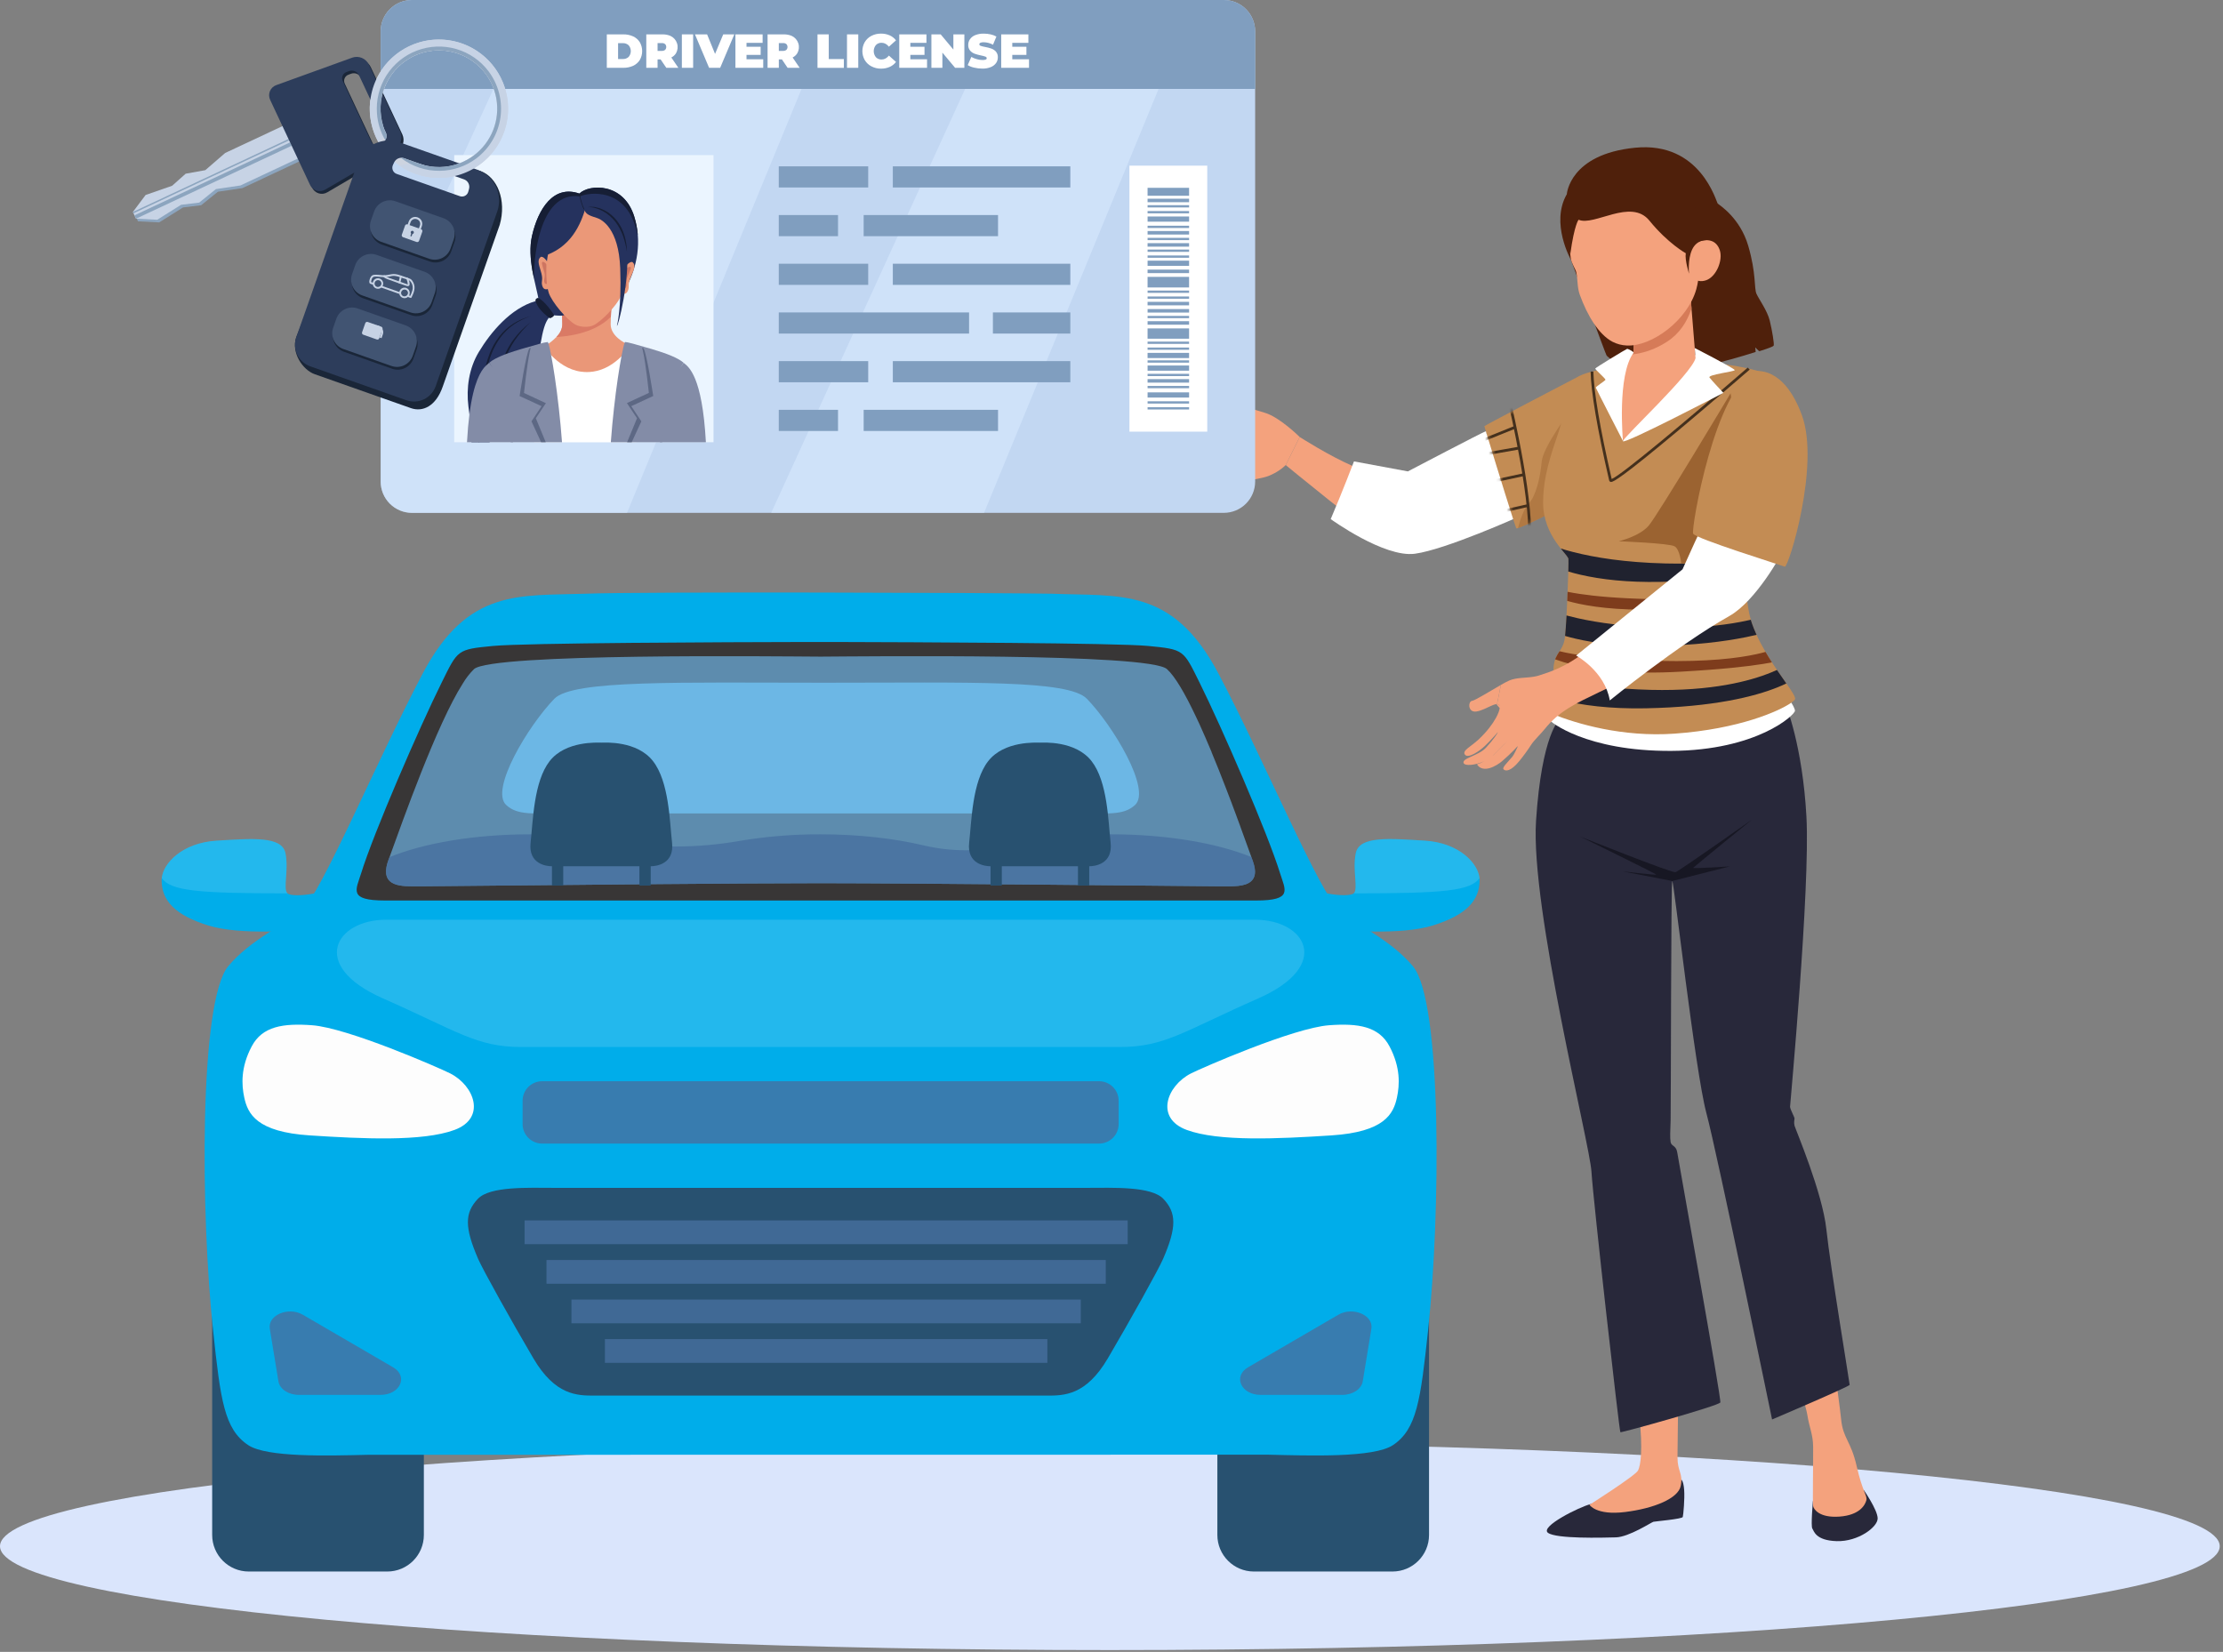 <svg width="619" height="460" viewBox="0 0 619 460" fill="none" xmlns="http://www.w3.org/2000/svg">
<rect x="0" y="0" width="619" height="460" fill="#808080" stroke="none"/>
<path d="M309.045 459.511C479.726 459.511 618.09 446.561 618.09 430.586C618.09 414.611 479.726 401.66 309.045 401.66C138.364 401.66 0 414.611 0 430.586C0 446.561 138.364 459.511 309.045 459.511Z" fill="#DAE5FC"/>
<path d="M387.736 339.254H349.159C343.535 339.254 338.977 343.813 338.977 349.436V427.447C338.977 433.07 343.535 437.629 349.159 437.629H387.736C393.36 437.629 397.919 433.07 397.919 427.447V349.436C397.919 343.813 393.36 339.254 387.736 339.254Z" fill="#285170"/>
<path d="M107.842 339.254H69.264C63.641 339.254 59.082 343.813 59.082 349.436V427.447C59.082 433.07 63.641 437.629 69.264 437.629H107.842C113.465 437.629 118.024 433.07 118.024 427.447V349.436C118.024 343.813 113.465 339.254 107.842 339.254Z" fill="#285170"/>
<path d="M393.439 269.085C387.215 261.626 377.608 257.533 372.919 253.487C367.493 248.818 352.04 211.751 339.28 187.568C326.519 163.385 311.824 166.114 292.88 165.336C277.319 165.066 177.32 164.739 163.065 165.336C144.63 165.984 130.241 163.78 117.719 187.532C104.959 211.714 89.506 248.767 84.08 253.451C79.412 257.497 69.8 261.589 63.56 269.049C55.395 278.806 55.888 338.355 59.332 370.469C61.407 389.926 62.444 397.992 69.11 402.427C74.266 405.871 91.098 405.404 102.552 405.124L353.093 405.093C364.505 405.363 382.51 406.006 387.874 402.427C394.518 397.992 395.561 389.926 397.651 370.469C401.111 338.386 401.604 278.837 393.439 269.085Z" fill="#00ADEA"/>
<path d="M356.451 243.218C352.981 231.977 340.205 202.545 334.017 190.08C329.483 180.94 329.769 180.852 319.716 179.882C310.814 179.026 255.275 178.845 232.094 178.777H224.909C201.728 178.819 146.188 179.026 137.287 179.882C127.234 180.852 127.514 180.92 122.981 190.08C116.798 202.529 104.022 231.977 100.551 243.218C99.125 247.824 96.889 250.77 107.253 250.77H349.75C360.114 250.77 357.878 247.819 356.451 243.218Z" fill="#383636"/>
<path d="M348.42 245.363C346.687 246.997 343.108 246.805 340.53 246.805C340.276 246.805 339.7 246.805 338.881 246.805C326.701 246.706 257.022 245.965 228.482 245.944C207.058 245.944 162.485 246.379 136.409 246.634C127.746 246.722 121.127 246.784 118.082 246.805C117.263 246.805 116.687 246.805 116.423 246.805C112.216 246.805 105.358 247.324 108.149 239.543L108.46 238.692C112.091 228.696 121.636 201.666 128.872 190.337C129.736 188.876 130.782 187.531 131.984 186.332C136.912 181.84 216.292 182.795 228.466 182.857C240.635 182.795 320.015 181.82 324.948 186.332C327.241 188.407 330.005 193.237 332.838 199.202C332.967 199.466 333.097 199.721 333.221 200.011C333.74 201.085 334.259 202.2 334.741 203.336C335.037 204.005 335.338 204.674 335.634 205.354C336.221 206.692 336.802 208.051 337.376 209.431C337.372 209.452 337.372 209.473 337.376 209.493C338.756 212.808 340.105 216.185 341.36 219.468C341.594 220.065 341.817 220.656 342.04 221.242L343.036 223.836V223.862C343.248 224.422 343.461 224.988 343.663 225.537C343.814 225.952 343.969 226.357 344.12 226.762C344.172 226.907 344.223 227.047 344.281 227.192C344.374 227.472 344.483 227.711 344.576 228.001C344.787 228.589 345 229.16 345.214 229.713C345.354 230.092 345.489 230.476 345.619 230.849C346.755 233.93 347.694 236.607 348.43 238.599C348.43 238.599 348.43 238.645 348.43 238.666L348.742 239.527L348.897 239.984C349.877 242.748 349.483 244.382 348.42 245.363Z" fill="#5D8CAE"/>
<path d="M323.938 333.848C320.566 330.29 309.751 330.788 302.888 330.788H154.114C147.252 330.788 136.437 330.269 133.065 333.848C129.372 337.749 129.33 341.785 133.143 350.582C134.45 353.596 142.423 367.913 148.523 378.266C154.623 388.62 160.723 388.641 165.552 388.641H291.451C296.28 388.641 302.38 388.641 308.48 378.266C314.58 367.892 322.553 353.596 323.86 350.582C327.673 341.785 327.631 337.749 323.938 333.848Z" fill="#285170"/>
<path opacity="0.79" d="M314.006 339.859H146.07V346.468H314.006V339.859Z" fill="#4770A0"/>
<path opacity="0.79" d="M307.907 350.883H152.172V357.491H307.907V350.883Z" fill="#4770A0"/>
<path opacity="0.79" d="M300.952 361.895H159.113V368.503H300.952V361.895Z" fill="#4770A0"/>
<path opacity="0.79" d="M291.639 372.906H168.438V379.515H291.639V372.906Z" fill="#4770A0"/>
<path d="M70.087 291.391C66.975 297.278 67.265 302.138 68.012 305.619C68.992 310.189 71.467 315.221 86.25 316.18C101.034 317.14 117.664 317.944 126.56 314.655C135.456 311.366 132.126 302.341 125.351 298.912C122.4 297.418 96.848 286.229 86.899 285.503C78.843 284.907 73.028 285.799 70.087 291.391Z" fill="#FDFDFD"/>
<path d="M386.915 291.391C390.028 297.278 389.737 302.138 388.99 305.619C388.01 310.189 385.535 315.221 370.752 316.18C355.968 317.14 339.333 317.944 330.437 314.655C321.541 311.366 324.876 302.341 331.651 298.912C334.602 297.418 360.155 286.229 370.104 285.503C378.154 284.907 383.974 285.799 386.915 291.391Z" fill="#FDFDFD"/>
<path opacity="0.79" d="M348.42 245.362C346.687 246.996 343.108 246.804 340.53 246.804C340.276 246.804 339.7 246.804 338.881 246.804C326.701 246.705 257.022 245.964 228.482 245.943C207.058 245.943 162.485 246.379 136.409 246.633C127.746 246.721 121.127 246.783 118.082 246.804C117.263 246.804 116.687 246.804 116.423 246.804C112.216 246.804 105.358 247.323 108.149 239.542L108.46 238.691C117.984 234.79 132.015 232.337 147.67 232.337C155.297 232.308 162.912 232.935 170.432 234.209C182.102 236.236 194.034 236.236 205.705 234.209C213.224 232.935 220.839 232.308 228.466 232.337C239.084 232.337 248.955 233.473 257.172 235.418C264.871 237.223 272.883 237.223 280.582 235.418C288.793 233.473 298.67 232.337 309.277 232.337C324.922 232.337 338.953 234.79 348.477 238.681L348.788 239.542L348.944 239.998C349.878 242.748 349.483 244.382 348.42 245.362Z" fill="#4770A0"/>
<path opacity="0.79" d="M306.039 301.094H150.967C147.956 301.094 145.516 303.535 145.516 306.545V313.009C145.516 316.02 147.956 318.46 150.967 318.46H306.039C309.05 318.46 311.49 316.02 311.49 313.009V306.545C311.49 303.535 309.05 301.094 306.039 301.094Z" fill="#4770A0"/>
<path d="M302.646 194.588C297.49 189.277 270.097 190.107 229.543 190.122C189.223 190.122 159.516 189.277 154.36 194.588C147.139 202.027 136.283 219.954 140.982 224.202C144.204 227.117 148.307 226.516 158.66 226.516H298.346C308.721 226.516 312.803 227.117 316.024 224.202C320.724 219.954 309.867 202.027 302.646 194.588Z" fill="#6CB7E5"/>
<path d="M187.134 234.66C186.46 228.685 186.31 217.708 181.833 211.956C177.357 206.203 168.414 206.8 167.439 206.805C166.463 206.81 157.505 206.24 153.049 211.956C148.594 217.672 148.417 228.685 147.748 234.66C147.079 240.636 152.152 241.232 153.718 241.232H181.159C182.725 241.232 187.804 240.636 187.134 234.66Z" fill="#285170"/>
<path d="M156.834 239.812H153.695V246.608H156.834V239.812Z" fill="#285170"/>
<path d="M181.189 239.812H178.051V246.608H181.189V239.812Z" fill="#285170"/>
<path d="M309.252 234.66C308.583 228.685 308.433 217.708 303.951 211.956C299.469 206.203 290.532 206.8 289.562 206.805C288.592 206.81 279.628 206.24 275.167 211.956C270.706 217.672 270.54 228.685 269.866 234.66C269.192 240.636 274.275 241.232 275.842 241.232H303.292C304.848 241.232 309.927 240.636 309.252 234.66Z" fill="#285170"/>
<path d="M278.959 239.812H275.82V246.608H278.959V239.812Z" fill="#285170"/>
<path d="M303.302 239.812H300.164V246.608H303.302V239.812Z" fill="#285170"/>
<path opacity="0.79" d="M105.966 388.439H83.195C80.311 388.439 77.883 386.826 77.53 384.673L75.129 370.019C74.506 366.238 80.279 363.794 84.294 366.108L109.468 380.762C113.768 383.267 111.413 388.439 105.966 388.439Z" fill="#4770A0"/>
<path opacity="0.79" d="M351.017 388.439H373.789C376.673 388.439 379.106 386.826 379.459 384.673L381.86 370.019C382.483 366.238 376.71 363.794 372.695 366.108L347.521 380.762C343.237 383.267 345.592 388.439 351.017 388.439Z" fill="#4770A0"/>
<path opacity="0.14" d="M349.504 256.121H107.496C93.444 256.121 85.85 268.866 106.629 278.027C127.409 287.187 132.664 291.565 145.17 291.565H311.83C324.336 291.565 329.591 287.187 350.371 278.027C371.15 268.866 363.556 256.121 349.504 256.121Z" fill="white"/>
<path d="M87.11 258.895C82.586 259.066 66.952 260.529 57.916 257.697C48.88 254.865 45 250.896 45 245.076C45.001 244.903 45.011 244.73 45.031 244.558C45.446 240.34 50.779 234.702 60.302 234.105C70.236 233.509 78.53 232.767 79.495 237.622C80.46 242.478 78.712 247.551 80.071 248.796L80.102 248.827C81.513 250.015 92.696 249.19 97.251 243.961C101.805 238.732 98.916 258.428 87.11 258.895Z" fill="#00ADEA"/>
<path d="M411.998 245.07C411.998 240.811 406.624 234.695 396.69 234.094C386.757 233.492 378.468 232.75 377.498 237.6C376.528 242.45 378.317 247.622 376.901 248.81C375.485 249.998 364.296 249.173 359.742 243.944C355.188 238.716 358.072 258.422 369.883 258.883C374.411 259.065 390.045 260.528 399.082 257.69C408.118 254.853 411.998 250.895 411.998 245.07Z" fill="#00ADEA"/>
<path opacity="0.14" d="M80.075 248.78C54.657 248.78 47.66 248.059 45.035 244.542C45.45 240.325 50.782 234.686 60.306 234.09C70.24 233.493 78.534 232.751 79.499 237.607C80.464 242.462 78.716 247.535 80.075 248.78Z" fill="white"/>
<path opacity="0.14" d="M376.953 248.78C402.37 248.78 409.368 248.059 411.987 244.542C411.578 240.325 406.245 234.686 396.716 234.09C386.788 233.493 378.494 232.751 377.524 237.607C376.554 242.462 378.297 247.535 376.953 248.78Z" fill="white"/>
<path d="M395.535 137.393C395.535 137.393 383.546 132.7 376.916 129.882C370.286 127.065 361.909 121.699 361.909 121.699L358.016 129.509C358.016 129.509 380.713 148.228 386.418 151.483C392.123 154.738 400.592 140.328 395.535 137.393Z" fill="#F4A27D"/>
<path d="M361.911 121.7C361.911 121.7 356.278 116.098 352.122 114.928C347.966 113.757 342.92 112.002 341.395 110.927C339.871 109.852 339.032 113.086 342.982 115.61C346.933 118.134 349.095 118.6 348.882 118.917C348.67 119.235 330.668 122.51 329.553 123.49C328.437 124.47 328.154 126.239 329.246 126.159C330.338 126.08 342.251 123.503 342.251 123.503C342.251 123.503 330.225 127.162 329.161 127.717C328.097 128.272 327.037 130.44 328.07 130.44C329.104 130.44 342.107 127.923 342.107 127.923C342.107 127.923 331.377 131.108 330.723 131.514C330.069 131.919 330.509 133.672 331.375 133.522C332.24 133.372 344.24 131.261 343.95 131.564C343.661 131.868 337.185 133.716 336.582 134.273C335.979 134.829 336.023 136.24 336.529 136.268C337.035 136.296 347.15 133.891 351.244 133.1C355.338 132.308 358.021 129.499 358.021 129.499L361.911 121.7Z" fill="#F4A27D"/>
<path d="M518.939 414.891C518.939 414.891 522.78 420.374 522.84 422.804C522.901 425.234 517.404 429.35 511.435 429.167C505.467 428.983 505.104 426.297 504.648 425.659C504.192 425.022 504.813 418.006 504.813 418.006L518.939 414.891Z" fill="#28283A"/>
<path d="M468.187 412.047C468.187 412.047 468.777 412.416 468.959 414.907C469.141 417.397 468.734 421.862 468.573 422.438C468.412 423.014 460.912 423.653 460.394 423.775C459.877 423.897 453.591 428.027 449.947 428.118C446.303 428.209 433.306 428.574 431.024 426.843C428.742 425.112 439.897 419.59 442.902 418.857C445.907 418.124 446.879 420.313 454.472 418.916C462.065 417.519 468.187 412.047 468.187 412.047Z" fill="#28283A"/>
<path d="M508.11 361.605C508.11 361.605 512.119 389.76 512.666 395.228C513.212 400.695 515.369 401.119 517.009 408.347C518.649 415.575 520.046 416.503 519.681 417.824C519.316 419.146 517.813 421.924 512.21 422.334C506.607 422.744 505.057 420.284 504.875 419.464C504.694 418.645 504.92 406.525 504.875 402.927C504.831 399.329 503.827 397.688 503.235 393.906C502.644 390.125 494.488 365.799 494.488 365.799L508.11 361.605Z" fill="#F4A27D"/>
<path d="M451.829 364.004C451.829 364.004 455.352 383.861 456.443 393.95C457.534 404.039 456.807 408.073 456.124 409.486C455.442 410.898 442.594 419.053 442.594 419.053C442.594 419.053 444.461 422.06 452.522 421.057C460.584 420.055 467.328 417.282 468.012 413.768C468.696 410.254 467.1 409.852 467.1 405.797C467.1 401.742 467.602 365.934 467.602 365.934L451.829 364.004Z" fill="#F4A27D"/>
<path d="M497.264 196.32C497.264 196.32 501.91 207.527 503.004 227.391C504.097 247.254 498.448 307.573 498.448 308.216C498.448 308.86 499.694 311.101 499.694 311.466C499.694 311.831 499.451 312.498 499.694 313.47C499.937 314.442 507.469 332.059 508.562 342.384C509.656 352.71 515.041 385.187 515.041 385.643C515.041 386.098 493.439 395.291 493.439 395.291C493.439 395.291 478.221 321.428 475.12 309.851C472.02 298.274 466.01 244.793 465.645 245.34C465.28 245.887 465.28 309.03 465.189 311.946C465.098 314.861 464.977 316.84 465.189 318.051C465.402 319.262 466.739 318.901 467.042 320.967C467.346 323.032 479.392 389.638 479.028 390.549C478.663 391.461 451.501 399.022 451.2 398.839C450.899 398.656 443.597 333.997 443.143 326.251C442.688 318.506 426.133 252.902 427.712 228.613C429.29 204.323 434.271 200.306 434.271 200.306C434.271 200.306 445.51 205.225 466.406 204.74C487.302 204.255 497.264 196.32 497.264 196.32Z" fill="#28283A"/>
<path d="M487.882 228.211C487.882 228.211 467.562 242.562 466.56 242.877C465.557 243.192 439.863 232.9 439.863 232.9C439.863 232.9 461.275 243.378 461.184 243.559C461.093 243.741 451.8 242.649 451.8 242.649L465.644 245.337L481.711 241.268C481.711 241.268 471.231 241.967 471.475 241.662C471.718 241.357 487.882 228.211 487.882 228.211Z" fill="#171723"/>
<path d="M417.159 119.559L396.344 131.826C396.344 131.826 389.748 151.469 390.191 151.674C390.635 151.878 382.584 152.162 391.085 153.385C399.586 154.609 424.34 138.638 424.34 138.638L417.159 119.559Z" fill="#F4A27D"/>
<path d="M413.68 120.117C413.68 120.324 415.742 125.87 417.934 131.551C417.934 131.551 417.934 131.565 417.934 131.572C420.26 137.617 422.716 143.8 422.968 143.864C423.453 143.984 432.138 139.916 433.78 138.638C434.929 137.753 440.668 124.878 441.581 115.221C441.974 111.06 441.468 107.498 439.312 105.75C439.317 105.75 413.68 119.689 413.68 120.117Z" fill="white"/>
<path d="M481.227 103.168C481.227 103.168 478.736 102.864 478.22 103.351C477.704 103.837 452.783 122.801 451.993 122.679C451.203 122.557 447.028 103.411 446.298 103.411C445.569 103.411 439.358 105.613 439.314 105.749C439.269 105.885 439.358 114.497 436.945 119.053C434.531 123.609 429.883 130.488 430.792 139.599C431.701 148.711 438.902 153.863 439.858 156.09C440.813 158.318 438.764 182.561 436.668 189.212C434.572 195.863 431.293 200.119 431.414 200.48C431.536 200.841 441.498 209.227 465.369 209.105C489.241 208.984 499.811 199.083 499.811 197.93C499.811 196.776 496.896 192.584 495.616 192.083C494.337 191.582 493.84 187.572 492.791 186.752C491.743 185.933 483.863 176.957 483.954 168.294C484.045 159.631 486.778 130.071 486.778 130.071C486.778 130.071 483.277 104.414 481.227 103.168Z" fill="white"/>
<path d="M437.438 72.369C437.438 72.369 431.628 62.137 436.283 54.081C436.283 54.081 437.013 42.943 455.301 41.135C473.589 39.327 477.878 56.303 478.318 56.7C478.759 57.097 484.499 60.632 486.788 68.41C489.077 76.188 488.388 80.278 489.104 81.834C489.82 83.391 492.122 86.534 492.797 89.309C493.472 92.083 494.097 95.913 493.877 96.271C493.656 96.629 490.081 97.76 489.923 97.79C489.765 97.819 488.756 96.741 488.756 96.741L488.87 98.016C488.87 98.016 468.632 104.622 459.983 103.712C451.334 102.801 447.644 99.44 447.346 98.977C447.048 98.514 437.438 72.369 437.438 72.369Z" fill="#4F200B"/>
<path d="M413.68 120.117C413.301 120.117 392.021 131.272 392.021 131.272L377.019 128.489C377.019 128.489 373.79 136.965 370.539 144.554C370.539 144.554 385.426 155.348 393.98 154.202C402.534 153.057 422.974 143.854 422.974 143.854L413.68 120.117Z" fill="white"/>
<path d="M413.328 118.682C413.328 118.709 413.524 119.37 413.858 120.479C414.364 122.149 415.185 124.834 416.121 127.87C416.319 128.521 416.526 129.19 416.735 129.865C417.536 132.456 418.383 135.189 419.168 137.696C420.774 142.832 422.115 147.031 422.232 147.147C422.265 147.181 422.427 147.147 422.687 147.065C423.682 146.749 426.109 145.667 428.421 144.548C430.955 143.316 433.343 142.031 433.547 141.622C433.856 141.007 436.878 123.063 438.657 112.397C438.729 111.959 438.797 111.537 438.868 111.124C439.353 108.22 439.718 106.009 439.871 105.094C439.919 104.792 439.945 104.633 439.945 104.633C439.945 104.633 439.654 104.785 439.131 105.052L430.56 109.527C428.173 110.774 425.604 112.122 423.198 113.388C417.869 116.204 413.328 118.611 413.328 118.682Z" fill="#C38C54"/>
<g opacity="0.46">
<path d="M422.691 147.067C424.771 146.403 433.161 142.403 433.551 141.624C433.86 141.009 436.882 123.065 438.661 112.398C437.324 114.165 429.675 124.413 429.292 128.523C428.888 133.033 427.658 138.187 425.656 140.236C424.319 141.596 423.184 145.042 422.691 147.067Z" fill="#9B6331"/>
</g>
<path d="M427.315 196.319C427.437 196.565 429.233 197.586 432.291 198.828C439.003 201.548 451.795 205.33 466.271 204.304C484.251 203.03 495.479 198.011 498.811 195.672C499.379 195.272 499.72 194.951 499.821 194.743C500.078 194.21 499.033 192.632 497.424 190.328C497.284 190.123 497.134 189.909 496.985 189.698C496.321 188.751 495.575 187.698 494.803 186.563C494.345 185.885 493.876 185.178 493.398 184.441C493.127 184.022 492.851 183.586 492.584 183.146C492.257 182.618 491.93 182.082 491.605 181.533C490.722 180.015 489.873 178.423 489.125 176.778C489.062 176.647 488.999 176.511 488.94 176.378C488.544 175.485 488.175 174.569 487.848 173.654C487.729 173.317 487.614 172.955 487.511 172.59C487.172 171.371 486.91 170.132 486.728 168.88C486.658 168.429 486.595 167.959 486.536 167.482C486.429 166.563 486.335 165.607 486.257 164.622C486.142 163.074 486.076 161.463 486.041 159.831C486.02 158.646 486.017 157.444 486.027 156.254C486.027 155.931 486.034 155.611 486.041 155.288C486.08 152.904 486.181 150.56 486.313 148.382C486.637 142.957 487.152 138.593 487.392 137.311C487.404 137.178 487.439 137.049 487.496 136.929L493.345 104.519C484.524 101.21 468.507 99.297 454.107 101.443C443.099 103.084 440.287 104.257 439.344 105.02C438.961 105.329 438.885 105.569 438.694 105.747C438.21 106.205 436.863 110.131 435.739 114.012C435.336 115.387 434.964 116.757 434.668 117.973C434.32 119.406 433.705 121.167 433.026 123.191C432.122 125.887 431.098 129.053 430.424 132.539C429.942 134.974 429.692 137.448 429.679 139.93C429.678 141.059 429.782 142.187 429.989 143.297C430.782 147.538 432.938 150.657 434.604 152.747C434.751 152.934 434.894 153.111 435.032 153.28C435.978 154.438 436.677 155.224 436.719 155.657C436.75 155.987 436.736 157.309 436.691 159.163C436.649 160.747 436.584 162.723 436.504 164.8C436.483 165.298 436.465 165.801 436.444 166.31C436.427 166.651 436.413 166.991 436.396 167.332C436.336 168.718 436.271 170.098 436.198 171.4C436.135 172.53 436.069 173.605 436.002 174.559C435.934 175.538 435.862 176.409 435.787 177.091C435.749 177.539 435.687 177.984 435.599 178.424C435.31 179.708 434.788 180.54 434.26 181.343C433.881 181.924 433.495 182.488 433.191 183.201C433.135 183.341 433.084 183.469 433.035 183.612C432.962 183.82 432.896 184.042 432.836 184.279C432.417 186.079 432.6 187.568 432.565 188.559C432.551 188.948 432.506 189.259 432.377 189.478C432.249 189.698 431.734 190.306 431.087 191.061C430.527 191.721 429.848 192.497 429.228 193.252C428.098 194.645 427.132 195.957 427.315 196.319Z" fill="#C38C54"/>
<path d="M451.995 122.678C456.859 121.247 476.409 101.769 476.409 101.769C476.409 101.769 474.452 100.624 472.059 98.882C471.351 98.375 470.809 97.927 470.567 97.64C469.917 96.855 464.764 96.826 460.803 96.991C458.333 97.09 456.329 97.262 456.171 97.369C456.078 97.433 455.585 97.761 454.865 98.24C454.637 98.396 454.379 98.561 454.108 98.739C451.531 100.445 450.148 101.676 449.098 101.938C447.6 102.324 448.838 107.1 451.995 122.678Z" fill="#F4A27D"/>
<path d="M454.863 98.242L456.484 98.384L472.129 99.734L472.058 98.883L471.009 85.915L470.566 80.512H455.349L454.863 98.242Z" fill="#F4A27D"/>
<path d="M454.109 98.74C454.908 98.666 455.702 98.547 456.487 98.383C457.971 98.07 459.418 97.601 460.805 96.985C461.998 96.458 463.146 95.835 464.238 95.123C467.706 92.874 469.768 89.618 471.01 85.907L470.568 80.504H455.351L454.866 98.234C454.638 98.397 454.381 98.564 454.109 98.74Z" fill="#D67B58"/>
<path d="M464.895 54.164C474.347 59.673 473.976 74.654 472.356 80.485C469.943 89.176 459.958 96.541 453.02 96.217C451.604 96.167 450.216 95.803 448.958 95.15C445.19 93.139 442.017 87.948 439.888 82.058C439.146 80.007 439.371 77.883 438.901 75.766C438.716 74.936 437.553 73.299 437.363 71.808C437.075 69.523 437.065 68.712 437.266 66.479C438.258 55.519 455.442 48.65 464.895 54.164Z" fill="#F4A27D"/>
<path d="M469.343 74.185C468.882 72.834 468.977 71.355 469.606 70.073C470.235 68.791 471.348 67.812 472.699 67.35C475.519 66.381 477.902 66.835 478.866 69.641C479.829 72.446 477.898 77.073 475.078 78.042C472.257 79.011 470.308 76.99 469.343 74.185Z" fill="#F4A27D"/>
<path d="M475.031 66.89C475.031 66.89 472.467 66.724 471.174 69.504C469.88 72.284 470.321 76.216 470.321 76.216C470.321 76.216 469.096 72.383 469.409 70.524C469.409 70.524 464.417 67.765 459.274 61.428C454.131 55.091 443.901 63.095 439.557 61.193C439.557 61.193 438.393 62.505 437.262 70.702C437.262 70.702 434.971 65.528 436.61 60.699C438.249 55.871 450.149 49.03 460.688 48.643C471.226 48.255 475.031 66.89 475.031 66.89Z" fill="#4F200B"/>
<path d="M429.234 193.254C430.935 193.878 432.667 194.416 434.422 194.866C440.406 196.404 448.191 197.436 458.239 197.243C477.257 196.878 488.606 193.95 494.942 191.409C495.874 191.039 496.694 190.672 497.416 190.327L496.978 189.699C496.314 188.752 495.572 187.699 494.798 186.562C494.312 186.783 493.78 187.016 493.203 187.253C487.304 189.665 476.631 192.525 459.687 192.111C449.951 191.873 442.354 190.828 436.563 189.547C435.12 189.229 433.792 188.898 432.569 188.559C432.557 188.948 432.511 189.259 432.382 189.479C432.253 189.7 431.74 190.307 431.09 191.062C430.526 191.72 429.854 192.496 429.234 193.254Z" fill="#20222F"/>
<path d="M435.793 177.09C436.71 177.355 437.673 177.607 438.682 177.844C444.478 179.204 451.85 180.073 461.175 179.894C471.776 179.691 479.994 178.691 486.287 177.407C487.282 177.204 488.225 176.995 489.124 176.778C489.062 176.645 489.001 176.511 488.941 176.377C488.542 175.482 488.173 174.57 487.849 173.653C487.727 173.316 487.614 172.953 487.509 172.591C486.609 172.796 485.662 172.994 484.666 173.184C478.961 174.269 471.688 174.982 462.621 174.762C452.776 174.521 445.117 173.451 439.303 172.154C438.204 171.909 437.17 171.658 436.203 171.398C436.138 172.531 436.074 173.604 436.007 174.557C435.938 175.545 435.866 176.41 435.793 177.09Z" fill="#20222F"/>
<path d="M436.726 155.659C436.756 155.988 436.744 157.31 436.696 159.163C437.767 159.478 438.9 159.775 440.096 160.053C445.853 161.377 453.145 162.216 462.33 162.041C471.272 161.869 478.516 161.132 484.343 160.134C484.925 160.04 485.491 159.939 486.043 159.83C486.022 158.644 486.018 157.446 486.031 156.253C486.031 155.932 486.038 155.611 486.043 155.29C485.592 155.378 485.132 155.462 484.659 155.544C479.14 156.509 472.241 157.117 463.779 156.91C452.512 156.631 444.108 155.274 438.049 153.725C436.803 153.409 435.653 153.082 434.602 152.746C434.748 152.931 434.89 153.11 435.029 153.279C435.983 154.442 436.684 155.228 436.726 155.659Z" fill="#20222F"/>
<path d="M436.402 167.335C437.353 167.606 438.436 167.876 439.655 168.138C445.155 169.304 453.447 170.214 465.245 169.544C474.032 169.044 479.966 168.45 483.965 167.885C484.929 167.745 485.783 167.613 486.534 167.485C486.423 166.565 486.33 165.609 486.254 164.625C485.619 164.8 484.888 164.983 484.053 165.166C479.497 166.158 471.854 167.124 459.768 166.844C450.538 166.633 444.174 166.033 439.848 165.386C438.556 165.193 437.448 164.994 436.5 164.801C436.482 165.299 436.461 165.804 436.442 166.311C436.433 166.653 436.421 166.992 436.402 167.335Z" fill="#7E3C1C"/>
<path d="M433.035 183.61C434.54 184.158 436.073 184.625 437.627 185.008C443.656 186.513 453.446 187.874 468.112 187.039C479.594 186.387 486.689 185.586 491.067 184.868C491.948 184.729 492.722 184.589 493.397 184.449C493.117 184.029 492.85 183.593 492.58 183.155C492.255 182.627 491.927 182.088 491.609 181.54C490.876 181.743 490.028 181.96 489.055 182.171C483.99 183.277 475.491 184.351 462.03 184.045C450.424 183.779 442.888 182.96 438.106 182.137C436.549 181.87 435.287 181.602 434.269 181.352C433.854 181.936 433.496 182.558 433.199 183.21C433.141 183.332 433.087 183.469 433.035 183.61Z" fill="#7E3C1C"/>
<mask id="mask0_2049_5249" style="mask-type:luminance" maskUnits="userSpaceOnUse" x="413" y="113" width="16" height="35">
<path d="M413.328 118.679C413.328 118.706 413.524 119.367 413.858 120.476C414.364 122.146 415.185 124.83 416.121 127.866C416.319 128.518 416.526 129.186 416.735 129.862C417.536 132.453 418.383 135.185 419.168 137.693C420.774 142.829 422.115 147.028 422.232 147.144C422.265 147.178 422.427 147.144 422.687 147.062C423.682 146.746 426.109 145.663 428.421 144.545L423.198 113.395C417.869 116.201 413.328 118.608 413.328 118.679Z" fill="white"/>
</mask>
<g mask="url(#mask0_2049_5249)">
<path d="M426.026 152.567C427.862 142.043 420.965 112.978 420.67 111.746L419.918 111.925C419.991 112.226 427.072 142.068 425.265 152.434L426.026 152.567Z" fill="#44301D"/>
<path d="M421.725 118.617L410.852 123.004L411.141 123.721L422.015 119.334L421.725 118.617Z" fill="#44301D"/>
<path d="M422.907 124.397L413.258 126.102L413.392 126.863L423.041 125.158L422.907 124.397Z" fill="#44301D"/>
<path d="M424.259 131.794L414.668 133.859L414.831 134.615L424.422 132.55L424.259 131.794Z" fill="#44301D"/>
<path d="M425.415 140.386L418.48 141.965L418.652 142.719L425.587 141.14L425.415 140.386Z" fill="#44301D"/>
</g>
<path d="M448.593 134.224C449.252 134.224 451.651 133.008 467.545 119.699C475.671 112.894 483.871 105.814 487.019 103.084L487.213 102.915L486.921 102.635L486.68 102.355L486.513 102.495C469.369 117.353 451.362 132.398 448.778 133.388C448.758 133.301 448.734 133.201 448.709 133.086C445.557 119.463 443.773 108.94 443.683 103.457L442.91 103.47C443.001 109.006 444.792 119.586 447.955 133.255C448.017 133.522 448.062 133.714 448.085 133.815C448.104 133.897 448.143 133.973 448.2 134.036C448.256 134.098 448.328 134.145 448.409 134.171C448.466 134.2 448.529 134.218 448.593 134.224Z" fill="#44301D"/>
<path d="M471.901 96.91C471.901 96.91 483.113 102.663 483.047 103.073C482.981 103.482 475.429 104.331 476.013 105.128C476.598 105.925 479.888 109.405 479.888 109.405C479.888 109.405 451.596 124.143 451.921 122.829C452.245 121.514 471.015 104.109 472.127 99.735L471.901 96.91Z" fill="white"/>
<path d="M451.924 122.825C451.924 122.825 450.214 104.534 454.861 98.239C454.98 97.916 453.293 97.133 453.104 97.133C452.916 97.133 444.288 102.385 444.201 102.627C444.114 102.869 447.118 105.47 447.051 105.748C446.984 106.026 444.288 107.693 444.354 107.956C444.419 108.219 451.924 122.825 451.924 122.825Z" fill="white"/>
<path d="M481.884 109.527C481.884 109.527 461.664 143.351 459.091 146.372C456.518 149.392 450.738 150.722 450.738 150.722C450.738 150.722 464.83 151.255 466.31 152.143C467.791 153.031 468.148 156.942 468.148 156.942C468.148 156.942 486.292 156.229 487.213 155.341C488.135 154.453 481.884 109.527 481.884 109.527Z" fill="#9B6331"/>
<path d="M411.045 198.143C412.371 197.979 413.913 197.135 415.174 196.574C415.725 196.326 416.223 196.132 416.622 196.076L416.714 196.184L416.806 196.289L417.925 190.734C414.969 192.421 410.733 195.069 409.895 195.166C408.795 195.292 408.641 198.431 411.045 198.143Z" fill="#F4A27D"/>
<path d="M413.77 208.219C415.868 205.94 417.055 204.174 417.062 203.862C417.002 204.016 414.978 206.294 413.535 207.672C412.07 209.079 408.806 211.368 407.911 210.147C407.072 209.011 409.519 207.973 411.713 205.93C413.937 203.853 415.574 201.689 416.55 199.917C417.163 198.807 417.516 197.854 417.592 197.175L416.816 196.284L417.934 190.73C418.704 190.271 419.497 189.854 420.312 189.482C422.409 188.621 424.926 188.834 427.232 188.418C427.633 188.35 428.029 188.257 428.418 188.139C435.743 185.901 439.346 183.425 447.071 177.111C447.071 177.111 449.848 175.248 453.533 177.81C459.765 182.133 458.458 186.393 458.458 186.393L445.214 192.792C438.734 195.919 434.167 197.966 430.058 203.105C429.089 204.318 427.245 206.063 426.423 207.3C425.379 208.918 424.246 210.476 423.029 211.967C420.652 214.859 419.243 214.805 418.683 214.256C418.195 213.771 419.604 212.506 421.123 210.722C421.542 210.229 422.36 208.45 422.611 207.913C422.55 207.758 422.528 207.896 422.516 207.864C421.025 209.57 418.6 211.674 418.255 211.971C416.74 213.26 412.972 215.505 411.263 212.855C411.974 212.628 412.663 212.335 413.32 211.979C410.87 213.098 407.979 213.35 407.58 212.555C406.866 211.135 411.654 210.514 413.77 208.219ZM417.56 196.537C417.534 196.442 417.486 196.354 417.42 196.281C417.35 196.203 417.263 196.143 417.166 196.104C417.069 196.065 416.965 196.049 416.861 196.057C417.002 196.073 417.138 196.124 417.254 196.206C417.371 196.288 417.464 196.399 417.526 196.527C417.546 196.569 417.562 196.613 417.575 196.657C417.573 196.617 417.568 196.577 417.56 196.537ZM415.869 210.277C418.386 207.7 419.365 206.745 419.747 206.394C419.358 206.724 418.361 207.653 415.771 210.333C415.739 210.367 415.705 210.399 415.669 210.433C415.738 210.384 415.803 210.331 415.869 210.277Z" fill="#F4A27D"/>
<path d="M475.622 143.441C475.245 143.478 468.503 158.544 468.503 158.544L438.879 182.561C438.879 182.561 446.893 186.908 448.248 195.051C448.248 195.051 467.288 179.567 481.543 171.543C489.062 167.312 496.139 154.091 496.139 154.091L475.622 143.441Z" fill="white"/>
<path d="M488.782 103.405C488.782 103.405 496.633 101.667 501.746 115.627C506.86 129.587 497.971 158.213 496.975 157.804C495.98 157.396 472.084 149.973 471.458 148.607C470.831 147.241 477.643 107.754 488.782 103.405Z" fill="#C38C54"/>
<path d="M349.5 8.694V134.122C349.492 136.426 348.574 138.632 346.945 140.261C345.316 141.89 343.11 142.808 340.806 142.816H114.694C112.39 142.809 110.182 141.891 108.553 140.262C106.924 138.633 106.006 136.426 106 134.122V8.694C106.006 6.39 106.924 4.182 108.553 2.553C110.182 0.924 112.39 0.006 114.694 0H340.806C343.11 0.008 345.316 0.926 346.945 2.555C348.574 4.184 349.492 6.39 349.5 8.694Z" fill="#C2D7F2"/>
<path opacity="0.57" d="M332.807 0L274.015 142.816H214.738L280.063 0H332.807Z" fill="#D7EAFF"/>
<path opacity="0.57" d="M201.463 0H148.726L106 93.412V134.125C106.006 136.428 106.924 138.636 108.553 140.265C110.182 141.894 112.39 142.812 114.694 142.818H174.599L233.391 0.002L201.463 0Z" fill="#D7EAFF"/>
<path d="M349.5 8.694V24.759H106V8.694C106.006 6.39 106.924 4.182 108.553 2.553C110.182 0.924 112.39 0.006 114.694 0H340.806C343.11 0.008 345.316 0.926 346.945 2.555C348.574 4.184 349.492 6.39 349.5 8.694Z" fill="#809EBF"/>
<path d="M168.969 9.572H173.559C174.506 9.553 175.444 9.746 176.307 10.137C177.067 10.485 177.71 11.047 178.157 11.754C178.588 12.507 178.815 13.36 178.815 14.228C178.815 15.096 178.588 15.948 178.157 16.702C177.709 17.408 177.067 17.97 176.307 18.319C175.444 18.71 174.506 18.903 173.559 18.884H168.969V9.572ZM173.427 16.435C173.721 16.45 174.015 16.406 174.292 16.307C174.569 16.208 174.824 16.055 175.042 15.857C175.433 15.405 175.649 14.826 175.649 14.228C175.649 13.629 175.433 13.051 175.042 12.598C174.824 12.4 174.569 12.247 174.292 12.147C174.015 12.048 173.721 12.004 173.427 12.018H172.108V16.435H173.427Z" fill="white"/>
<path d="M183.947 16.543H183.1V18.884H179.961V9.572H184.444C185.215 9.554 185.981 9.699 186.692 9.997C187.125 10.198 187.511 10.486 187.827 10.843C188.142 11.2 188.38 11.619 188.525 12.073C188.67 12.527 188.719 13.007 188.67 13.481C188.62 13.955 188.472 14.413 188.236 14.828C187.921 15.336 187.469 15.746 186.932 16.009L188.889 18.884H185.535L183.947 16.543ZM185.197 12.278C184.925 12.068 184.584 11.966 184.24 11.992H183.1V14.174H184.245C184.589 14.2 184.93 14.098 185.202 13.888C185.408 13.67 185.522 13.382 185.522 13.083C185.522 12.784 185.408 12.495 185.202 12.278H185.197Z" fill="white"/>
<path d="M189.867 9.57H193.006V18.883H189.867V9.57Z" fill="white"/>
<path d="M204.473 9.57L200.534 18.883H197.449L193.512 9.57H196.891L199.112 15.012L201.386 9.57H204.473Z" fill="white"/>
<path d="M212.523 16.514V18.883H204.781V9.57H212.352V11.931H207.867V13.025H211.806V15.286H207.867V16.509L212.523 16.514Z" fill="white"/>
<path d="M217.725 16.543H216.866V18.884H213.734V9.572H218.217C218.988 9.554 219.754 9.699 220.466 9.997C220.898 10.198 221.284 10.486 221.6 10.843C221.915 11.2 222.153 11.619 222.298 12.073C222.444 12.527 222.493 13.007 222.443 13.481C222.393 13.955 222.246 14.413 222.01 14.828C221.695 15.336 221.243 15.746 220.705 16.009L222.663 18.884H219.313L217.725 16.543ZM218.975 12.278C218.703 12.068 218.362 11.966 218.019 11.992H216.866V14.174H218.011C218.355 14.2 218.696 14.098 218.968 13.888C219.174 13.67 219.288 13.382 219.288 13.083C219.288 12.784 219.174 12.495 218.968 12.278H218.975Z" fill="white"/>
<path d="M227.633 9.57H230.772V16.448H234.973V18.895H227.633V9.57Z" fill="white"/>
<path d="M235.848 9.57H238.987V18.883H235.848V9.57Z" fill="white"/>
<path d="M242.657 18.479C241.889 18.086 241.247 17.487 240.802 16.75C240.361 15.982 240.129 15.113 240.129 14.228C240.129 13.343 240.361 12.474 240.802 11.707C241.247 10.969 241.89 10.371 242.657 9.979C243.48 9.558 244.394 9.345 245.319 9.36C246.152 9.35 246.977 9.516 247.741 9.849C248.433 10.157 249.036 10.633 249.495 11.234L247.514 13.003C246.936 12.276 246.257 11.912 245.478 11.912C245.184 11.9 244.891 11.95 244.618 12.059C244.346 12.169 244.099 12.335 243.895 12.546C243.506 13.025 243.293 13.624 243.293 14.242C243.293 14.859 243.506 15.458 243.895 15.937C244.099 16.148 244.346 16.314 244.619 16.422C244.891 16.531 245.184 16.581 245.478 16.568C246.259 16.568 246.938 16.206 247.514 15.48L249.495 17.249C249.036 17.849 248.432 18.324 247.741 18.631C246.977 18.964 246.152 19.131 245.319 19.12C244.392 19.128 243.478 18.908 242.657 18.479Z" fill="white"/>
<path d="M258.14 16.514V18.883H250.398V9.57H257.971V11.931H253.489V13.025H257.428V15.286H253.489V16.509L258.14 16.514Z" fill="white"/>
<path d="M268.532 9.57V18.883H265.951L262.41 14.652V18.883H259.352V9.57H261.933L265.471 13.801V9.57H268.532Z" fill="white"/>
<path d="M271.264 18.837C270.629 18.702 270.021 18.466 269.461 18.137L270.472 15.85C270.94 16.117 271.441 16.325 271.962 16.469C272.476 16.622 273.008 16.704 273.545 16.713C273.861 16.732 274.177 16.689 274.477 16.588C274.557 16.561 274.627 16.51 274.677 16.442C274.727 16.373 274.754 16.291 274.756 16.207C274.756 16.014 274.634 15.867 274.391 15.769C273.999 15.631 273.596 15.524 273.187 15.448C272.577 15.327 271.976 15.164 271.389 14.959C270.908 14.785 270.479 14.492 270.141 14.107C269.766 13.661 269.575 13.087 269.608 12.505C269.603 11.934 269.773 11.377 270.097 10.907C270.468 10.397 270.977 10.004 271.565 9.777C272.322 9.483 273.13 9.344 273.941 9.366C274.574 9.365 275.205 9.434 275.823 9.571C276.393 9.691 276.942 9.896 277.452 10.178L276.508 12.451C275.709 12.021 274.821 11.784 273.914 11.761C273.107 11.761 272.703 11.954 272.703 12.346C272.703 12.532 272.823 12.671 273.063 12.764C273.448 12.895 273.843 12.995 274.244 13.063C274.855 13.17 275.456 13.324 276.043 13.523C276.529 13.695 276.966 13.985 277.313 14.367C277.691 14.81 277.884 15.383 277.851 15.965C277.857 16.532 277.686 17.087 277.362 17.553C276.989 18.061 276.48 18.454 275.894 18.685C275.139 18.983 274.331 19.126 273.52 19.104C272.76 19.102 272.003 19.013 271.264 18.837Z" fill="white"/>
<path d="M286.531 16.514V18.883H278.789V9.57H286.355V11.931H281.872V13.025H285.809V15.286H281.872V16.509L286.531 16.514Z" fill="white"/>
<path d="M314.496 46.133V120.203H336.158V46.133H314.496Z" fill="white"/>
<path d="M319.543 52.304V54.516H331.104V52.304H319.543Z" fill="#809EBF"/>
<path d="M319.547 72.589V74.035H331.108V72.589H319.547Z" fill="#809EBF"/>
<path d="M319.547 101.784V103.23H331.108V101.784H319.547Z" fill="#809EBF"/>
<path d="M319.543 84.052V85.031H331.104V84.052H319.543Z" fill="#809EBF"/>
<path d="M319.547 64.334V65.312H331.108V64.334H319.547Z" fill="#809EBF"/>
<path d="M319.543 75.08V76.059H331.104V75.08H319.543Z" fill="#809EBF"/>
<path d="M319.543 55.334V56.312H331.104V55.334H319.543Z" fill="#809EBF"/>
<path d="M319.547 82.561V83.199H331.108V82.561H319.547Z" fill="#809EBF"/>
<path d="M319.547 80.912V81.551H331.108V80.912H319.547Z" fill="#809EBF"/>
<path d="M319.543 96.775V97.414H331.104V96.775H319.543Z" fill="#809EBF"/>
<path d="M319.543 100.35V100.988H331.104V100.35H319.543Z" fill="#809EBF"/>
<path d="M319.543 95.127V95.766H331.104V95.127H319.543Z" fill="#809EBF"/>
<path d="M319.547 71.143V71.781H331.108V71.143H319.547Z" fill="#809EBF"/>
<path d="M319.547 69.494V70.133H331.108V69.494H319.547Z" fill="#809EBF"/>
<path d="M319.547 62.857V63.496H331.108V62.857H319.547Z" fill="#809EBF"/>
<path d="M319.543 67.709V68.688H331.104V67.709H319.543Z" fill="#809EBF"/>
<path d="M319.547 66.232V66.871H331.108V66.232H319.547Z" fill="#809EBF"/>
<path d="M319.543 105.572V106.551H331.104V105.572H319.543Z" fill="#809EBF"/>
<path d="M319.547 104.096V104.734H331.108V104.096H319.547Z" fill="#809EBF"/>
<path d="M319.547 107.471V108.109H331.108V107.471H319.547Z" fill="#809EBF"/>
<path d="M319.547 86.064V87.043H331.108V86.064H319.547Z" fill="#809EBF"/>
<path d="M319.547 89.443V90.422H331.108V89.443H319.547Z" fill="#809EBF"/>
<path d="M319.547 87.967V88.606H331.108V87.967H319.547Z" fill="#809EBF"/>
<path d="M319.543 58.772V59.41H331.104V58.772H319.543Z" fill="#809EBF"/>
<path d="M319.547 57.131V57.77H331.108V57.131H319.547Z" fill="#809EBF"/>
<path d="M319.547 113.393V114.031H331.108V113.393H319.547Z" fill="#809EBF"/>
<path d="M319.547 111.748V112.387H331.108V111.748H319.547Z" fill="#809EBF"/>
<path d="M319.547 60.288V61.734H331.108V60.288H319.547Z" fill="#809EBF"/>
<path d="M319.543 98.265V99.711H331.104V98.265H319.543Z" fill="#809EBF"/>
<path d="M319.547 109.265V110.711H331.108V109.265H319.547Z" fill="#809EBF"/>
<path d="M319.543 77.1V80.051H331.104V77.1H319.543Z" fill="#809EBF"/>
<path d="M319.543 91.455V94.32H331.104V91.455H319.543Z" fill="#809EBF"/>
<path d="M241.753 46.32H216.852V52.21H241.753V46.32Z" fill="#809EBF"/>
<path d="M233.348 59.883H216.852V65.772H233.348V59.883Z" fill="#809EBF"/>
<path d="M241.753 73.441H216.852V79.331H241.753V73.441Z" fill="#809EBF"/>
<path d="M269.84 87.004H216.852V92.893H269.84V87.004Z" fill="#809EBF"/>
<path d="M241.753 100.562H216.852V106.452H241.753V100.562Z" fill="#809EBF"/>
<path d="M233.348 114.125H216.852V120.014H233.348V114.125Z" fill="#809EBF"/>
<path d="M298.033 46.32H248.609V52.21H298.033V46.32Z" fill="#809EBF"/>
<path d="M277.905 59.883H240.488V65.772H277.905V59.883Z" fill="#809EBF"/>
<path d="M298.033 73.441H248.609V79.331H298.033V73.441Z" fill="#809EBF"/>
<path d="M298.033 87.004H276.477V92.893H298.033V87.004Z" fill="#809EBF"/>
<path d="M298.033 100.562H248.609V106.452H298.033V100.562Z" fill="#809EBF"/>
<path d="M277.905 114.125H240.488V120.014H277.905V114.125Z" fill="#809EBF"/>
<path d="M198.681 43.195H126.473V123.148H198.681V43.195Z" fill="#EBF5FF"/>
<path d="M179.058 97.551C178.048 108.231 171.395 116.271 163.315 116.271C155.236 116.271 148.463 108.535 147.445 97.857C148.515 97.497 150.55 96.993 151.377 96.565C152.688 95.832 153.888 94.917 154.94 93.846C155.872 92.892 156.577 91.688 156.577 90.298C156.577 89.369 156.55 88.341 156.499 87.338C156.469 86.716 156.437 86.114 156.396 85.583V85.581C156.33 84.529 156.249 83.697 156.19 83.379L170.494 83.215C170.433 83.528 170.345 84.37 170.264 85.446C170.218 86.002 170.176 86.611 170.142 87.242C170.125 87.56 170.105 87.888 170.096 88.221C170.064 88.94 170.044 89.657 170.044 90.311C170.044 93.438 173.629 95.5 175.312 96.1C175.819 96.266 177.226 96.885 179.058 97.551Z" fill="#EA9778"/>
<path d="M170.503 83.211C170.442 83.524 170.353 84.366 170.273 85.442C170.226 85.998 170.185 86.607 170.15 87.238C170.133 87.556 170.114 87.884 170.104 88.217C165.267 93.111 157.3 93.705 154.934 93.845C155.866 92.891 156.571 91.687 156.571 90.297C156.571 89.367 156.544 88.34 156.492 87.336C156.463 86.715 156.431 86.113 156.389 85.582C156.402 85.582 156.402 85.582 156.402 85.567C156.328 84.515 156.248 83.683 156.191 83.365L170.503 83.211Z" fill="#DA7A65"/>
<path d="M174.359 73.889C174.958 68.55 165.036 65.951 162.702 65.814C160.368 65.677 155.416 81.809 157.383 85.971C158.924 89.238 153.539 87.212 153.468 88.024L150.192 85.519C150.28 83.963 149.443 81.095 148.724 77.716C148.552 76.933 148.393 76.123 148.249 75.296C147.711 72.162 147.444 68.78 148.148 65.682C149.861 58.154 154.138 51.376 161.332 53.906C164.087 51.214 173.72 50.776 176.642 60.385C177.122 61.958 177.439 63.577 177.586 65.215C178.259 72.781 175.183 79.179 172.893 82.367C172.879 82.37 173.639 79.24 174.359 73.889Z" fill="#25325E"/>
<path d="M176.163 73.029C175.713 72.613 174.411 73.707 174 74.478C173.589 75.248 172.388 80.874 172.728 81.304C173.068 81.735 174.24 82.332 174.812 81.02C175.385 79.709 174.727 79.552 175.436 77.646C176.146 75.74 177.308 74.081 176.163 73.029Z" fill="#EB9878"/>
<path d="M174.366 74.912C174.77 74.325 175.915 73.914 175.614 74.893C175.313 75.872 174.579 77.2 174.486 77.829C174.332 78.854 174.706 79.432 174.207 80.161C174.117 80.258 173.993 80.317 173.861 80.325C173.729 80.334 173.598 80.29 173.497 80.205C173.473 80.122 173.837 78.132 173.928 77.604C174.018 77.075 174.241 75.091 174.366 74.912Z" fill="#CE7561"/>
<path d="M150.578 71.556C151.068 71.197 152.242 72.432 152.563 73.242C152.883 74.052 153.429 79.782 153.052 80.171C152.675 80.561 151.432 81.018 151.014 79.65C150.596 78.283 151.259 78.197 150.781 76.225C150.304 74.253 149.333 72.474 150.578 71.556Z" fill="#EB9878"/>
<path d="M152.154 73.632C151.819 73.003 150.73 72.462 150.916 73.468C151.102 74.474 151.679 75.881 151.701 76.507C151.735 77.544 151.297 78.075 151.701 78.856C151.865 79.167 152.367 79.061 152.399 78.981C152.43 78.9 152.301 76.884 152.271 76.348C152.242 75.812 152.257 73.838 152.154 73.632Z" fill="#CE7561"/>
<path d="M174.359 73.886C174.56 66.504 171.611 61.652 167.816 59.601C166.947 59.129 166.008 58.798 165.034 58.623C164.606 58.547 164.172 58.503 163.737 58.49C158.227 58.341 154.092 65.723 152.922 69.535C152.157 72.034 152 75.43 152.21 78.126C152.274 79.292 152.473 80.447 152.805 81.566C153.691 84.145 157.799 89.061 160.251 90.414C161.447 91.072 163.852 91.295 165.323 90.551C167.621 89.391 171.736 85.002 172.663 82.868C172.678 82.841 172.688 82.807 172.703 82.778C173.757 80.348 174.293 76.746 174.359 73.886Z" fill="#EB9878"/>
<path d="M163.182 57.444C161.743 62.518 158.971 69.147 150.804 71.489C150.011 65.335 151.166 61.858 153.921 58.87C156.676 55.883 161.927 55.988 163.182 57.444Z" fill="#25325E"/>
<path d="M162.449 57.673C162.939 59.526 163.562 59.875 166.188 60.683C167.558 61.106 172.29 63.578 172.704 74.754C173.117 85.932 171.786 90.688 171.786 90.688C172.053 91.307 175.474 77.793 174.529 69.301C173.585 60.808 167.893 54.953 162.449 57.673Z" fill="#25325E"/>
<path d="M162.561 58.332C162.072 57.416 161.528 55.535 161.262 54.148L161.44 54.113C161.705 55.486 162.228 57.346 162.72 58.243L162.561 58.332Z" fill="#161E35"/>
<path d="M177.571 65.215C177.551 65.276 177.529 65.335 177.507 65.396C174.835 51.785 163.79 53.615 161.468 54.686C149.809 53.052 148.488 73.351 148.708 77.716C148.537 76.933 148.378 76.123 148.233 75.296C147.695 72.162 147.428 68.78 148.133 65.682C149.846 58.154 154.123 51.376 161.316 53.906C164.071 51.214 173.705 50.776 176.626 60.385C177.107 61.958 177.423 63.577 177.571 65.215Z" fill="#161E35"/>
<path d="M163.621 57.712C164.381 57.539 165.171 57.539 165.931 57.712C166.314 57.79 166.691 57.891 167.061 58.016C167.43 58.145 167.792 58.296 168.143 58.468C168.847 58.814 169.508 59.241 170.113 59.741C170.717 60.242 171.267 60.807 171.752 61.424C172.232 62.043 172.654 62.705 173.012 63.401C173.358 64.1 173.648 64.825 173.881 65.569C174.325 67.052 174.56 68.59 174.578 70.137C174.349 68.629 173.981 67.145 173.479 65.704C173.218 64.997 172.909 64.308 172.557 63.641C172.205 62.979 171.795 62.35 171.333 61.759C170.414 60.57 169.265 59.577 167.954 58.84C167.297 58.472 166.599 58.179 165.875 57.969C165.148 57.736 164.382 57.649 163.621 57.712Z" fill="#161E35"/>
<path d="M154.598 87.07C154.408 87.162 154.225 87.267 154.05 87.384C153.793 87.54 153.554 87.724 153.338 87.932C153.16 88.094 152.996 88.271 152.848 88.46C151.738 89.857 151.153 92.069 150.531 95.649C150.46 96.077 150.382 96.518 150.311 96.99C150.296 97.09 150.274 97.188 150.26 97.296C149.89 99.467 149.352 101.607 148.65 103.694C147.982 105.708 147.185 107.678 146.266 109.591C146.08 109.975 145.89 110.369 145.689 110.753C144.767 112.559 143.714 114.294 142.537 115.945C142.151 116.481 141.759 117 141.353 117.506C140.572 118.475 139.731 119.395 138.835 120.259C138.835 120.259 138.522 117.521 138.385 116.073C138.183 118.546 137.482 120.953 136.325 123.149H131.282C131.434 120.922 131.118 118.527 130.705 115.319C130.615 114.642 130.523 113.922 130.428 113.158C129.799 108.118 130.57 102.583 133.345 97.988C136.619 92.539 142.229 85.801 149.127 83.86C149.418 83.782 149.712 83.711 150.003 83.647C150.247 83.589 150.492 83.547 150.737 83.51C151.187 83.431 151.641 83.376 152.097 83.346C152.119 83.32 152.141 83.275 152.163 83.246L154.598 87.07Z" fill="#25325E"/>
<path d="M149.114 83.771C148.994 83.338 149.562 82.868 149.892 82.993C151.529 83.615 154.162 87.397 154.26 87.752C154.357 88.107 153.227 88.746 153.022 88.587C150.763 86.849 149.579 85.43 149.114 83.771Z" fill="#161E35"/>
<path d="M138.322 113.945C138.232 111.699 138.292 109.449 138.503 107.211C138.571 106.651 138.625 106.091 138.711 105.533L138.85 104.698C138.899 104.42 138.936 104.141 139.002 103.864L139.185 103.037C139.249 102.763 139.305 102.484 139.391 102.215L139.621 101.398L139.738 100.989C139.782 100.855 139.831 100.722 139.878 100.588L140.164 99.79C140.213 99.656 140.257 99.521 140.311 99.391L140.48 99C140.712 98.484 140.913 97.953 141.194 97.458C141.476 96.964 141.708 96.45 142.026 95.99C142.314 95.503 142.628 95.033 142.968 94.581C144.301 92.758 145.895 91.142 147.7 89.785C146.05 91.29 144.579 92.981 143.316 94.823C142.074 96.666 141.086 98.667 140.379 100.774C139.684 102.888 139.192 105.064 138.911 107.273C138.625 109.472 138.473 111.706 138.322 113.945Z" fill="#161E35"/>
<path d="M147.867 88.031C146.185 88.565 144.588 89.336 143.125 90.322C141.681 91.313 140.411 92.537 139.366 93.943C138.331 95.352 137.492 96.896 136.871 98.531C136.522 99.41 136.223 100.308 135.978 101.222C135.765 101.993 135.586 102.778 135.429 103.569C135.084 105.294 134.832 107.037 134.673 108.79C134.487 110.544 134.387 112.299 134.282 114.068C134.177 115.837 134.103 117.596 133.954 119.358C133.873 120.244 133.775 121.12 133.638 121.998C133.582 122.389 133.518 122.774 133.426 123.153H133.34C133.53 121.891 133.646 120.619 133.69 119.343C133.775 117.581 133.802 115.815 133.861 114.046C133.92 112.277 134.01 110.508 134.16 108.739C134.311 106.968 134.556 105.206 134.894 103.461C135.001 102.927 135.124 102.392 135.266 101.866C135.555 100.663 135.931 99.483 136.391 98.335C137.049 96.669 137.938 95.104 139.031 93.686C140.132 92.272 141.468 91.059 142.98 90.099C143.736 89.629 144.528 89.219 145.349 88.875C146.167 88.534 147.008 88.252 147.867 88.031Z" fill="#161E35"/>
<path fill-rule="evenodd" clip-rule="evenodd" d="M148.738 123.148L149.029 119.581L149.274 116.644L149.296 116.336L149.389 115.245L149.609 112.553L149.717 111.186L150.06 107.048L150.909 96.771L150.972 95.974L151.129 95.93C151.129 95.93 151.258 96.138 151.508 96.495C152.1 97.357 152.761 98.17 153.483 98.927C155.301 100.823 158.132 103.013 161.834 103.512V103.498C162.883 103.651 163.95 103.651 165 103.498V103.512C168.501 103.04 171.224 101.051 173.045 99.233C173.983 98.303 174.822 97.278 175.548 96.174L175.705 95.93L175.861 95.974L175.876 96.302L176.409 106.97L176.625 111.301L176.696 112.69L176.789 114.623L176.845 115.663L176.938 117.54L177.087 120.584L177.217 123.146L148.738 123.148Z" fill="white"/>
<path fill-rule="evenodd" clip-rule="evenodd" d="M196.557 123.149H183.758C183.758 115.897 184.44 109.655 186.466 106.876C187.137 105.126 189.271 102.432 190.076 101.441C190.081 101.426 190.091 101.413 190.105 101.405C190.225 101.255 190.318 101.148 190.35 101.099C190.358 101.082 190.37 101.067 190.384 101.055C191.727 102.153 195.549 104.642 196.557 123.149Z" fill="#838CA7"/>
<path fill-rule="evenodd" clip-rule="evenodd" d="M170.082 123.148C170.327 119.781 170.637 116.586 170.968 113.647C171.643 107.508 172.436 102.473 173.043 99.235C173.419 97.254 173.74 95.939 173.933 95.455C173.99 95.313 174.034 95.242 174.068 95.242C174.66 95.242 176.943 95.861 181.357 97.16C185.771 98.46 188.959 99.742 190.386 101.053C190.372 101.066 190.36 101.081 190.351 101.097C190.26 101.191 190.178 101.293 190.107 101.403C190.093 101.412 190.083 101.425 190.077 101.44C188.45 103.713 185.783 111.978 184.379 123.148H170.082Z" fill="#838CA7"/>
<path fill-rule="evenodd" clip-rule="evenodd" d="M176.786 114.628L178.589 117.336L177.084 120.588L175.9 123.15H174.618L176.935 117.544L177.378 116.475L176.842 115.668L174.566 112.242L176.622 111.295L180.679 109.411C180.679 109.411 179.837 101.302 179.032 97.801C179.01 97.701 178.99 97.6 178.968 97.51C178.905 97.265 178.839 97.037 178.782 96.852C178.916 96.886 179.046 96.93 179.174 96.981C180.079 98.222 181.892 110.275 181.892 110.275L176.693 112.685L175.78 113.106L176.786 114.628Z" fill="#5D6884"/>
<path fill-rule="evenodd" clip-rule="evenodd" d="M142.834 123.149H130.035C130.199 120.14 130.434 117.558 130.718 115.32C131.895 106.291 133.921 103.196 135.276 101.862C135.501 101.634 135.739 101.419 135.988 101.219C136.067 101.162 136.133 101.106 136.196 101.055C136.21 101.067 136.222 101.082 136.23 101.099C136.247 101.113 136.262 101.13 136.275 101.148C136.304 101.184 136.353 101.233 136.402 101.297C136.433 101.33 136.462 101.366 136.487 101.405C136.501 101.413 136.511 101.426 136.517 101.441C137.006 102.053 138.022 103.308 138.871 104.6C139.005 104.806 139.142 105.014 139.262 105.212C139.598 105.74 139.887 106.297 140.126 106.876C141.437 108.672 142.186 111.916 142.551 115.946C142.749 118.151 142.834 120.573 142.834 123.149Z" fill="#838CA7"/>
<path fill-rule="evenodd" clip-rule="evenodd" d="M136.23 101.1C136.221 101.084 136.209 101.069 136.195 101.056C137.064 100.259 138.583 99.473 140.631 98.683L141.316 98.438C142.479 98.017 143.783 97.589 145.231 97.168C147.59 96.476 149.34 95.977 150.551 95.656C151.19 95.463 151.845 95.327 152.508 95.25C152.557 95.25 152.635 95.414 152.736 95.72C152.922 96.297 153.176 97.396 153.47 98.937C154.096 102.174 154.911 107.367 155.616 113.736C155.944 116.652 156.245 119.819 156.494 123.156H142.214C141.97 121.179 141.679 119.29 141.365 117.514C140.768 114.035 139.956 110.596 138.933 107.217C138.833 106.882 138.728 106.559 138.627 106.239C137.857 103.929 137.115 102.282 136.516 101.448C136.51 101.433 136.5 101.42 136.486 101.411C136.414 101.298 136.327 101.193 136.23 101.1Z" fill="#838CA7"/>
<path fill-rule="evenodd" clip-rule="evenodd" d="M149.293 116.328L149.2 116.473L149.271 116.636L151.963 123.147H150.678L149.032 119.58L147.992 117.334L149.389 115.237L150.801 113.113L149.609 112.555L145.694 110.752L144.684 110.294C144.684 110.294 146.494 98.241 147.409 97.001C147.534 96.948 147.662 96.905 147.793 96.871C147.708 97.128 147.622 97.456 147.549 97.85C147.527 97.943 147.507 98.036 147.485 98.134C146.707 101.779 145.909 109.438 145.909 109.438L146.286 109.609L149.712 111.207L152.007 112.269L149.293 116.328Z" fill="#5D6884"/>
<path d="M133.734 47.605L112.508 41.827C110.229 41.031 107.727 41.17 105.55 42.212C103.372 43.255 101.696 45.117 100.887 47.392L82.492 93.884C81.012 98.248 84.324 103.039 87.633 104.206L114.408 113.649C117.718 114.815 121.394 113.129 123.284 107.648L139.159 62.588C141.113 55.706 138.46 49.271 133.734 47.605ZM113.05 43.163L130.438 49.474C131.473 49.838 132.134 53.68 131.85 54.741L131.639 55.54C131.577 55.787 131.464 56.019 131.306 56.22C131.149 56.421 130.951 56.586 130.725 56.706C130.499 56.825 130.251 56.895 129.996 56.912C129.742 56.929 129.486 56.892 129.247 56.803L111.728 50.632C110.669 50.258 108.536 50.038 109.008 49.02L107.567 46.148C108.028 45.148 112.011 42.803 113.048 43.163H113.05Z" fill="#1A2638"/>
<path d="M106.813 41.846C104.525 38.802 103.19 35.148 102.979 31.345C102.768 27.542 103.689 23.762 105.625 20.483C107.562 17.204 110.428 14.572 113.86 12.922C117.293 11.271 121.137 10.676 124.908 11.21C128.679 11.745 132.207 13.385 135.045 15.925C137.884 18.464 139.905 21.788 140.855 25.477C141.804 29.165 141.638 33.052 140.378 36.646C139.118 40.24 136.821 43.38 133.777 45.669C129.692 48.731 124.559 50.049 119.504 49.333C114.45 48.616 109.885 45.924 106.813 41.846ZM135.193 20.508C133.261 17.939 130.611 16 127.577 14.937C124.543 13.874 121.262 13.735 118.149 14.537C115.036 15.339 112.231 17.046 110.088 19.442C107.946 21.839 106.562 24.817 106.113 28C105.663 31.183 106.168 34.428 107.563 37.325C108.958 40.221 111.18 42.638 113.949 44.271C116.718 45.904 119.909 46.679 123.119 46.498C126.329 46.317 129.412 45.188 131.98 43.254C135.418 40.66 137.687 36.81 138.291 32.547C138.895 28.283 137.784 23.954 135.202 20.508H135.193Z" fill="#CDD4E0"/>
<path d="M91.161 53.538L110.588 42.162C111.359 41.689 111.932 40.953 112.201 40.089C112.469 39.225 112.415 38.294 112.047 37.467L103.234 18.672C102.835 17.861 102.154 17.223 101.319 16.877C100.483 16.531 99.551 16.501 98.695 16.792L77.523 24.45C77.121 24.587 76.754 24.807 76.444 25.098C76.135 25.388 75.89 25.74 75.728 26.132C75.565 26.524 75.488 26.946 75.501 27.37C75.515 27.794 75.618 28.21 75.805 28.591L86.876 52.198C87.048 52.587 87.301 52.934 87.618 53.216C87.936 53.499 88.31 53.711 88.715 53.838C89.121 53.965 89.549 54.004 89.97 53.952C90.392 53.9 90.798 53.759 91.161 53.538ZM103.855 40.048L96.004 23.303C95.892 23.074 95.83 22.823 95.822 22.568C95.813 22.313 95.859 22.059 95.956 21.822C96.053 21.586 96.198 21.373 96.383 21.197C96.568 21.021 96.788 20.886 97.029 20.801L97.791 20.518C98.302 20.339 98.861 20.353 99.362 20.558C99.864 20.763 100.272 21.145 100.512 21.631L108.023 37.654C108.244 38.148 108.275 38.706 108.113 39.222C107.95 39.738 107.604 40.177 107.139 40.455L106.434 40.862C106.215 40.993 105.971 41.076 105.717 41.106C105.464 41.136 105.208 41.112 104.964 41.036C104.721 40.961 104.496 40.834 104.305 40.665C104.114 40.497 103.96 40.289 103.855 40.057V40.048Z" fill="#1A2638"/>
<path d="M83.391 33.898L63.262 43.325L57.718 48.117L52.243 49.108L48.484 52.462L41.094 55.035L37.551 59.763L38.425 61.631L44.327 61.932L50.971 57.764L56.016 57.152L60.679 53.391L67.507 52.382L87.629 42.939L83.391 33.898Z" fill="#8CA5BF"/>
<path d="M82.84 33.164L62.711 42.593L57.167 47.384L51.695 48.374L47.933 51.728L40.543 54.3L37 59.031L37.877 60.899L43.779 61.198L50.42 57.029L55.465 56.42L60.128 52.657L66.958 51.647L87.078 42.207L82.84 33.164Z" fill="#C7D3E5"/>
<path d="M37.878 60.899L37.441 59.966L80.775 39.648L81.215 40.581L37.878 60.899Z" fill="#8CA5BF"/>
<path d="M80.509 39.08L80.338 38.711L37 59.031L37.173 59.397L80.509 39.08Z" fill="#8CA5BF"/>
<path d="M90.595 52.784L110.022 41.407C110.793 40.935 111.366 40.198 111.634 39.335C111.903 38.471 111.848 37.539 111.481 36.713L102.668 17.917C102.268 17.107 101.587 16.469 100.752 16.123C99.917 15.777 98.984 15.747 98.129 16.038L76.957 23.693C76.555 23.83 76.187 24.051 75.878 24.341C75.568 24.631 75.324 24.984 75.161 25.375C74.999 25.767 74.922 26.189 74.935 26.613C74.948 27.037 75.052 27.454 75.239 27.834L86.309 51.441C86.481 51.83 86.734 52.177 87.052 52.46C87.369 52.743 87.743 52.956 88.148 53.083C88.554 53.21 88.982 53.249 89.404 53.197C89.826 53.146 90.231 53.005 90.595 52.784ZM103.288 39.294L95.437 22.569C95.326 22.34 95.263 22.089 95.255 21.834C95.247 21.579 95.293 21.325 95.389 21.088C95.486 20.852 95.632 20.639 95.817 20.463C96.002 20.287 96.222 20.152 96.463 20.067L97.225 19.783C97.737 19.605 98.297 19.622 98.798 19.829C99.3 20.036 99.708 20.42 99.945 20.908L107.457 36.933C107.677 37.427 107.709 37.985 107.546 38.501C107.383 39.016 107.037 39.455 106.573 39.732L105.867 40.139C105.646 40.269 105.4 40.351 105.146 40.379C104.891 40.406 104.633 40.38 104.39 40.301C104.146 40.222 103.922 40.092 103.732 39.92C103.542 39.748 103.391 39.538 103.288 39.303V39.294Z" fill="#2D3D5B"/>
<path d="M132.895 47.257L111.276 39.64C108.996 38.844 106.494 38.982 104.316 40.025C102.139 41.068 100.462 42.931 99.654 45.207L82.502 93.884C81.945 95.48 82.042 97.231 82.772 98.756C83.502 100.28 84.806 101.453 86.399 102.019L113.173 111.461C114.769 112.019 116.521 111.922 118.045 111.192C119.57 110.462 120.744 109.158 121.31 107.565L138.46 58.888C139.259 56.607 139.121 54.103 138.079 51.924C137.036 49.744 135.172 48.066 132.895 47.257ZM112.49 44.042L129.244 49.96C129.751 50.149 130.17 50.518 130.423 50.996C130.676 51.474 130.744 52.029 130.616 52.554L130.402 53.352C130.34 53.6 130.227 53.832 130.07 54.033C129.912 54.235 129.714 54.4 129.489 54.52C129.263 54.639 129.014 54.71 128.76 54.727C128.505 54.744 128.249 54.707 128.01 54.618L110.491 48.444C110.245 48.363 110.019 48.229 109.828 48.053C109.637 47.877 109.486 47.662 109.386 47.422C109.285 47.183 109.236 46.925 109.243 46.666C109.25 46.406 109.312 46.151 109.425 45.917L109.76 45.193C109.999 44.705 110.405 44.319 110.906 44.108C111.407 43.896 111.967 43.873 112.483 44.042H112.49Z" fill="#2D3D5B"/>
<path d="M123.702 61.543L110.311 56.825C107.891 55.972 105.239 57.243 104.386 59.662L103.495 62.192C102.642 64.612 103.912 67.264 106.332 68.117L119.723 72.835C122.142 73.687 124.795 72.417 125.648 69.998L126.539 67.468C127.391 65.048 126.121 62.396 123.702 61.543Z" fill="#1A2638"/>
<path d="M118.44 76.473L105.049 71.755C102.629 70.902 99.977 72.172 99.124 74.592L98.233 77.122C97.38 79.541 98.651 82.194 101.07 83.046L114.461 87.764C116.881 88.617 119.533 87.347 120.386 84.927L121.277 82.397C122.13 79.978 120.859 77.325 118.44 76.473Z" fill="#1A2638"/>
<path d="M113.178 91.399L99.787 86.68C97.368 85.828 94.715 87.098 93.863 89.518L92.971 92.047C92.119 94.467 93.389 97.12 95.808 97.972L109.2 102.69C111.619 103.543 114.272 102.273 115.124 99.853L116.015 97.323C116.868 94.904 115.598 92.251 113.178 91.399Z" fill="#1A2638"/>
<path d="M137.618 18.703C134.708 14.822 130.44 12.182 125.667 11.312C120.894 10.442 115.969 11.407 111.877 14.013C107.785 16.619 104.828 20.674 103.598 25.367C102.368 30.06 102.955 35.044 105.242 39.322C105.467 39.749 106.301 38.76 106.816 38.331C107.113 38.086 107.041 36.163 106.679 34.99C105.621 31.504 105.765 27.764 107.089 24.369C108.412 20.975 110.838 18.124 113.976 16.274C117.114 14.424 120.783 13.682 124.394 14.168C128.004 14.654 131.347 16.339 133.884 18.953C136.422 21.566 138.008 24.957 138.387 28.58C138.766 32.203 137.917 35.849 135.975 38.931C134.034 42.014 131.112 44.355 127.681 45.577C124.249 46.8 120.506 46.834 117.053 45.674C115.497 45.154 111.115 45.991 111.398 46.182C115.167 48.755 119.727 49.904 124.264 49.427C128.802 48.949 133.023 46.874 136.173 43.573C139.322 40.272 141.197 35.959 141.462 31.404C141.726 26.848 140.364 22.347 137.618 18.703Z" fill="#C7D3E5"/>
<path d="M136.052 19.872C133.802 16.876 130.64 14.692 127.043 13.647C123.445 12.602 119.605 12.754 116.101 14.079C112.596 15.403 109.617 17.83 107.61 20.993C105.603 24.157 104.677 27.886 104.971 31.621C105.159 34.24 105.951 36.779 107.285 39.04C107.444 38.799 107.553 38.529 107.607 38.245C107.66 37.962 107.657 37.67 107.597 37.388C107.343 36.866 107.123 36.34 106.923 35.814L106.909 35.762C105.895 32.933 105.684 29.878 106.302 26.937C106.919 23.996 108.341 21.283 110.408 19.101C112.475 16.919 115.106 15.354 118.01 14.578C120.914 13.802 123.976 13.847 126.855 14.708C129.735 15.568 132.32 17.21 134.322 19.452C136.324 21.694 137.665 24.447 138.196 27.405C138.727 30.363 138.427 33.41 137.33 36.208C136.233 39.006 134.381 41.445 131.98 43.254C130.733 44.199 129.353 44.957 127.886 45.502C124.601 46.722 121.009 46.851 117.645 45.868L117.528 45.83C117.078 45.695 116.629 45.538 116.179 45.36L116.091 45.327L112.494 44.05C112.211 43.953 111.911 43.918 111.613 43.946C114.716 46.353 118.546 47.63 122.472 47.566C126.141 47.526 129.702 46.316 132.634 44.11C136.296 41.345 138.711 37.24 139.352 32.697C139.992 28.154 138.806 23.542 136.052 19.872Z" fill="#8CA5BF"/>
<path d="M123.498 60.766L110.108 56.048C107.688 55.195 105.035 56.465 104.183 58.885L103.292 61.415C102.439 63.834 103.709 66.487 106.129 67.339L119.52 72.058C121.939 72.91 124.592 71.64 125.444 69.22L126.336 66.691C127.188 64.271 125.918 61.618 123.498 60.766Z" fill="#415472"/>
<path d="M118.241 75.696L104.85 70.977C102.43 70.125 99.778 71.395 98.925 73.814L98.034 76.344C97.181 78.764 98.451 81.416 100.871 82.269L114.262 86.987C116.682 87.84 119.334 86.569 120.187 84.15L121.078 81.62C121.93 79.201 120.66 76.548 118.241 75.696Z" fill="#415472"/>
<path d="M112.983 90.621L99.592 85.903C97.172 85.05 94.52 86.321 93.667 88.74L92.776 91.27C91.923 93.69 93.194 96.342 95.613 97.195L109.004 101.913C111.424 102.765 114.076 101.495 114.929 99.076L115.82 96.546C116.673 94.126 115.402 91.474 112.983 90.621Z" fill="#415472"/>
<path d="M117.255 63.824L113.484 62.491C113.199 62.39 112.887 62.539 112.787 62.824L111.892 65.355C111.791 65.639 111.94 65.951 112.225 66.052L115.996 67.385C116.28 67.486 116.592 67.336 116.693 67.052L117.588 64.521C117.688 64.237 117.539 63.924 117.255 63.824Z" fill="#C7D3E5"/>
<path d="M114.695 65.124L114.621 65.097C114.147 64.929 113.758 64.579 113.541 64.125C113.324 63.671 113.296 63.15 113.463 62.675L113.821 61.668C113.989 61.194 114.338 60.805 114.792 60.588C115.246 60.371 115.767 60.343 116.242 60.51L116.316 60.537C116.791 60.705 117.179 61.054 117.396 61.508C117.613 61.962 117.641 62.484 117.474 62.958L117.117 63.966C116.949 64.44 116.599 64.828 116.145 65.045C115.691 65.262 115.17 65.29 114.695 65.124ZM116.044 61.038C115.709 60.923 115.342 60.944 115.023 61.096C114.703 61.249 114.456 61.521 114.335 61.855L113.98 62.862C113.922 63.027 113.896 63.203 113.905 63.378C113.915 63.554 113.958 63.726 114.034 63.884C114.11 64.043 114.216 64.185 114.347 64.302C114.478 64.42 114.631 64.51 114.796 64.568L114.871 64.595C115.206 64.711 115.572 64.69 115.892 64.537C116.212 64.385 116.459 64.112 116.579 63.779L116.935 62.772C117.05 62.437 117.029 62.07 116.877 61.75C116.724 61.431 116.452 61.184 116.118 61.063L116.044 61.038Z" fill="#C7D3E5"/>
<path d="M114.948 64.289C114.837 64.252 114.715 64.259 114.61 64.31C114.504 64.361 114.422 64.451 114.382 64.561C114.357 64.63 114.35 64.704 114.361 64.776C114.373 64.849 114.402 64.917 114.447 64.975C114.462 64.999 114.471 65.025 114.475 65.053C114.478 65.08 114.476 65.108 114.467 65.135L114.303 65.598C114.295 65.62 114.292 65.643 114.293 65.666C114.295 65.689 114.3 65.712 114.31 65.733C114.32 65.754 114.334 65.772 114.352 65.788C114.369 65.803 114.389 65.815 114.411 65.823C114.433 65.83 114.456 65.834 114.479 65.832C114.502 65.831 114.525 65.825 114.546 65.815C114.566 65.805 114.585 65.791 114.601 65.774C114.616 65.757 114.628 65.737 114.636 65.715L114.8 65.254C114.809 65.228 114.824 65.204 114.844 65.184C114.864 65.165 114.888 65.15 114.914 65.141C115.004 65.115 115.084 65.061 115.142 64.987C115.2 64.914 115.233 64.824 115.237 64.73C115.241 64.636 115.216 64.544 115.165 64.465C115.114 64.387 115.04 64.326 114.953 64.292L114.948 64.289Z" fill="#415472"/>
<path d="M106.164 90.981L102.404 89.661C102.121 89.561 101.81 89.71 101.71 89.994L100.824 92.517C100.725 92.801 100.874 93.112 101.158 93.211L104.917 94.531C105.201 94.631 105.512 94.481 105.611 94.198L106.497 91.674C106.597 91.391 106.448 91.08 106.164 90.981Z" fill="#C7D3E5"/>
<path d="M105.179 91.217L105.254 91.242C105.587 91.362 105.859 91.609 106.012 91.929C106.165 92.249 106.185 92.616 106.07 92.951L105.712 93.958C105.712 93.958 105.712 93.958 105.712 93.974L106.234 94.174L106.247 94.144L106.603 93.137C106.77 92.663 106.743 92.141 106.526 91.687C106.309 91.233 105.921 90.884 105.447 90.716L105.373 90.689C105.118 90.599 104.846 90.565 104.577 90.59C104.308 90.615 104.047 90.698 103.812 90.833L104.089 91.316C104.253 91.223 104.435 91.165 104.624 91.148C104.812 91.131 105.001 91.155 105.179 91.217Z" fill="#C7D3E5"/>
<path d="M104.073 94.465C103.962 94.428 103.84 94.435 103.735 94.485C103.629 94.535 103.547 94.625 103.506 94.735C103.482 94.805 103.476 94.879 103.487 94.951C103.498 95.024 103.527 95.092 103.571 95.151C103.587 95.174 103.596 95.201 103.599 95.229C103.602 95.257 103.599 95.284 103.589 95.311L103.425 95.774C103.412 95.818 103.417 95.865 103.438 95.905C103.458 95.946 103.494 95.977 103.537 95.992C103.58 96.007 103.627 96.005 103.669 95.986C103.71 95.967 103.743 95.933 103.76 95.891L103.924 95.428C103.934 95.401 103.949 95.378 103.969 95.358C103.989 95.339 104.013 95.324 104.039 95.315C104.128 95.288 104.207 95.234 104.264 95.16C104.321 95.087 104.353 94.997 104.357 94.904C104.361 94.811 104.336 94.719 104.286 94.641C104.235 94.563 104.161 94.502 104.075 94.468L104.073 94.465Z" fill="#415472"/>
<path d="M111.238 81.333L106.46 79.645C106.15 79.537 105.95 80.007 106.263 80.117L111.04 81.803C111.348 81.913 111.548 81.444 111.238 81.333Z" fill="#C7D3E5"/>
<path d="M103.853 78.724C103.693 78.643 103.523 78.583 103.347 78.547C103.194 78.547 103.32 78.605 103.334 78.524C103.366 78.21 103.441 77.902 103.559 77.609C103.878 76.908 104.458 77.002 105.132 77.043C105.778 77.081 106.423 77.18 107.068 77.184C107.787 77.184 108.487 76.96 109.195 76.849C110.213 76.697 111.259 77.155 112.212 77.468C112.968 77.715 113.984 77.872 114.427 78.542C114.666 78.876 114.825 79.261 114.893 79.666C114.961 80.071 114.935 80.487 114.818 80.88C114.644 81.477 114.414 82.056 114.132 82.609L114.467 82.472L113.919 82.279C113.611 82.171 113.41 82.641 113.721 82.751L114.269 82.944C114.332 82.969 114.402 82.968 114.464 82.943C114.526 82.917 114.577 82.869 114.604 82.807C115.252 81.512 115.798 80.089 115.106 78.706C114.908 78.313 114.667 77.872 114.263 77.665C113.756 77.437 113.234 77.245 112.7 77.092C111.576 76.719 110.33 76.164 109.137 76.344C108.262 76.474 107.455 76.715 106.564 76.645C105.78 76.584 104.966 76.454 104.177 76.528C103.448 76.597 103.111 77.202 102.927 77.857C102.818 78.144 102.795 78.456 102.862 78.756C102.974 79.062 103.385 79.102 103.657 79.206C103.965 79.314 104.166 78.844 103.855 78.733L103.853 78.724Z" fill="#C7D3E5"/>
<path d="M106.616 79.453C106.721 79.167 106.735 78.856 106.655 78.562C106.576 78.269 106.407 78.007 106.172 77.814C105.937 77.621 105.648 77.506 105.344 77.484C105.041 77.463 104.738 77.536 104.478 77.694C104.224 77.851 104.023 78.081 103.902 78.355C103.782 78.628 103.747 78.932 103.804 79.225C103.864 79.541 104.027 79.828 104.266 80.042C104.506 80.257 104.809 80.387 105.129 80.412C105.449 80.438 105.769 80.357 106.04 80.184C106.31 80.01 106.516 79.752 106.625 79.45C106.65 79.388 106.65 79.317 106.624 79.255C106.599 79.193 106.55 79.142 106.488 79.115C106.426 79.09 106.356 79.09 106.294 79.116C106.232 79.141 106.182 79.19 106.156 79.252C106.092 79.441 105.971 79.606 105.81 79.723C105.649 79.84 105.456 79.904 105.256 79.907C105.214 79.909 105.172 79.909 105.13 79.907L105.049 79.893H105.002C104.897 79.864 104.797 79.818 104.708 79.756C104.544 79.642 104.42 79.48 104.352 79.292C104.284 79.105 104.277 78.9 104.33 78.708C104.384 78.524 104.49 78.359 104.636 78.234C104.785 78.104 104.971 78.025 105.169 78.009C105.266 77.998 105.364 78.004 105.459 78.027C105.502 78.034 105.544 78.046 105.584 78.063L105.663 78.097C105.663 78.097 105.751 78.142 105.728 78.128C105.783 78.161 105.835 78.199 105.884 78.241L105.944 78.297C105.915 78.268 105.98 78.34 105.987 78.346C106.061 78.429 106.117 78.526 106.151 78.632C106.17 78.677 106.185 78.723 106.194 78.771C106.205 78.834 106.211 78.897 106.212 78.96C106.209 79.064 106.192 79.168 106.162 79.268C106.149 79.299 106.143 79.332 106.142 79.365C106.142 79.399 106.149 79.432 106.161 79.463C106.174 79.494 106.192 79.522 106.216 79.546C106.239 79.57 106.267 79.589 106.298 79.602C106.329 79.615 106.362 79.622 106.396 79.622C106.429 79.622 106.462 79.616 106.493 79.603C106.524 79.591 106.553 79.572 106.576 79.548C106.6 79.525 106.619 79.497 106.632 79.466L106.616 79.453Z" fill="#C7D3E5"/>
<path d="M114.007 82.066C114.112 81.78 114.126 81.469 114.046 81.176C113.966 80.882 113.797 80.621 113.562 80.427C113.327 80.234 113.038 80.119 112.735 80.097C112.431 80.076 112.129 80.149 111.869 80.308C111.614 80.464 111.413 80.694 111.293 80.968C111.172 81.241 111.138 81.545 111.194 81.839C111.255 82.154 111.418 82.441 111.657 82.656C111.896 82.87 112.199 83 112.52 83.025C112.84 83.051 113.16 82.971 113.43 82.797C113.7 82.623 113.906 82.365 114.016 82.064C114.041 82.001 114.041 81.931 114.015 81.868C113.99 81.806 113.941 81.756 113.879 81.728C113.817 81.703 113.747 81.703 113.684 81.729C113.622 81.754 113.573 81.804 113.546 81.866C113.483 82.055 113.362 82.219 113.201 82.336C113.04 82.454 112.846 82.518 112.647 82.52C112.605 82.522 112.563 82.522 112.521 82.52L112.438 82.506H112.393C112.288 82.478 112.188 82.431 112.098 82.369C111.937 82.26 111.813 82.103 111.745 81.92C111.674 81.731 111.665 81.525 111.718 81.331C111.774 81.147 111.881 80.982 112.026 80.856C112.176 80.727 112.362 80.648 112.559 80.631C112.656 80.622 112.754 80.628 112.849 80.649C112.892 80.658 112.935 80.671 112.975 80.688L113.054 80.721C113.065 80.721 113.142 80.766 113.119 80.753C113.174 80.786 113.226 80.823 113.274 80.865L113.335 80.919C113.306 80.892 113.371 80.962 113.378 80.971C113.452 81.053 113.508 81.15 113.542 81.256C113.561 81.301 113.575 81.348 113.584 81.396C113.596 81.458 113.602 81.521 113.602 81.585C113.6 81.689 113.583 81.793 113.553 81.893C113.527 81.955 113.526 82.025 113.552 82.088C113.577 82.15 113.627 82.2 113.689 82.227C113.751 82.253 113.821 82.253 113.884 82.228C113.947 82.202 113.997 82.153 114.023 82.091L114.007 82.066Z" fill="#C7D3E5"/>
<path d="M113.188 77.705C113.373 78.127 113.491 78.575 113.538 79.034C113.551 79.097 113.551 79.163 113.538 79.227C113.511 79.294 113.554 79.227 113.538 79.227C113.585 79.227 113.462 79.18 113.451 79.175C113.377 79.148 113.302 79.125 113.226 79.105L111.877 78.626L108.475 77.426C108.311 77.368 108.149 77.311 107.989 77.242C107.83 77.172 107.672 77.102 107.517 77.017C107.445 76.982 107.374 76.944 107.306 76.902C107.282 76.885 107.257 76.869 107.232 76.855L107.203 76.832C107.09 76.729 107.047 76.832 107.077 77.176C107.141 77.165 107.198 77.129 107.236 77.077C107.275 77.025 107.293 76.96 107.285 76.895C107.278 76.83 107.246 76.771 107.196 76.729C107.147 76.687 107.083 76.665 107.018 76.668C106.627 76.709 106.69 77.093 106.937 77.271C107.249 77.475 107.584 77.641 107.936 77.765C108.372 77.939 108.824 78.082 109.269 78.24C110.571 78.689 111.866 79.209 113.185 79.618C113.574 79.739 114.019 79.719 114.058 79.218C114.1 78.653 113.882 78.024 113.673 77.511C113.646 77.452 113.597 77.405 113.536 77.38C113.475 77.355 113.408 77.355 113.346 77.379C113.285 77.403 113.236 77.449 113.208 77.508C113.18 77.568 113.176 77.636 113.196 77.698L113.188 77.705Z" fill="#C7D3E5"/>
<path d="M111.378 76.98L111.011 78.426L110.959 78.63C110.955 78.664 110.957 78.699 110.966 78.732C110.974 78.765 110.99 78.796 111.011 78.823C111.032 78.85 111.058 78.872 111.088 78.889C111.118 78.906 111.15 78.917 111.184 78.92C111.252 78.928 111.32 78.908 111.375 78.866C111.429 78.824 111.464 78.763 111.474 78.696L111.841 77.25L111.893 77.045C111.897 77.011 111.895 76.977 111.886 76.944C111.878 76.911 111.862 76.88 111.841 76.853C111.82 76.826 111.794 76.803 111.764 76.787C111.735 76.77 111.702 76.759 111.668 76.755C111.6 76.748 111.532 76.768 111.478 76.809C111.423 76.851 111.388 76.913 111.378 76.98Z" fill="#C7D3E5"/>
</svg>
